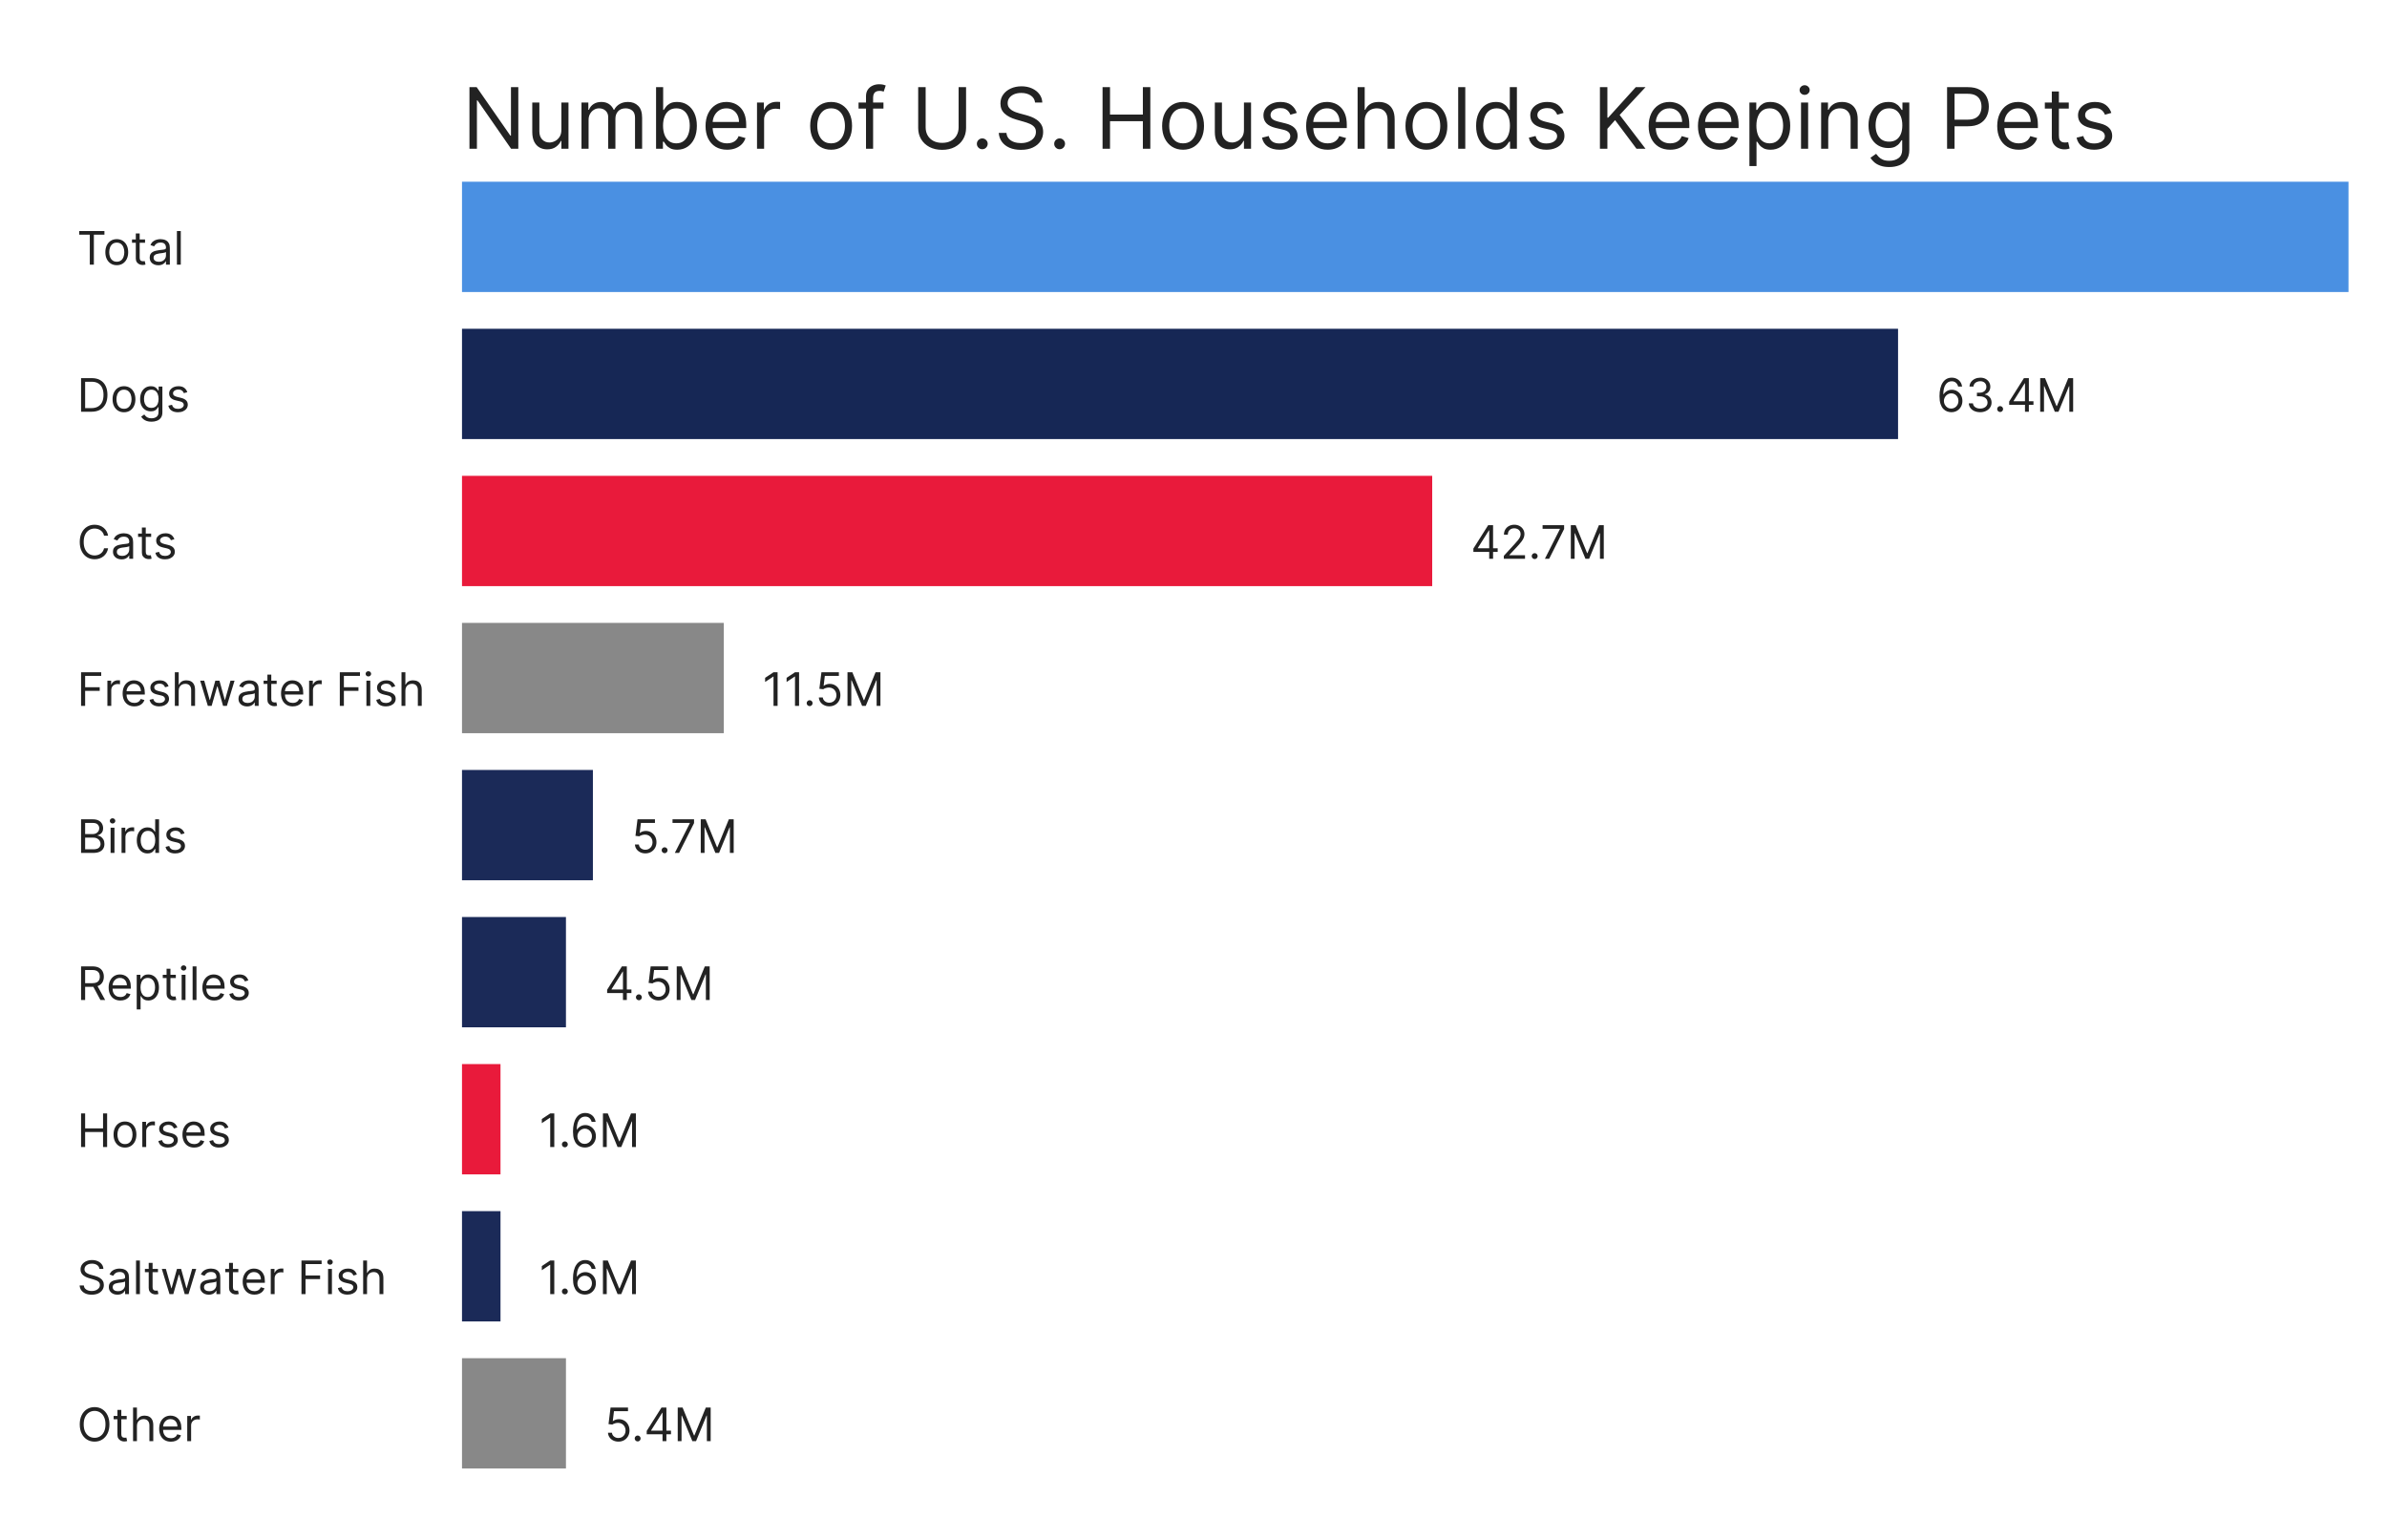 <svg width="620" height="400" viewBox="0 0 620 400" fill="none" xmlns="http://www.w3.org/2000/svg">
<g clip-path="url(#clip0_3_33)">
<path d="M134.625 22.64V38.64H132.75L124.031 26.078H123.875V38.64H121.938V22.64H123.812L132.563 35.234H132.719V22.64H134.625ZM145.814 33.734V26.64H147.658V38.64H145.814V36.609H145.689C145.408 37.218 144.971 37.736 144.377 38.163C143.783 38.585 143.033 38.796 142.127 38.796C141.377 38.796 140.71 38.632 140.127 38.304C139.544 37.971 139.085 37.471 138.752 36.804C138.419 36.132 138.252 35.286 138.252 34.265V26.64H140.096V34.14C140.096 35.015 140.34 35.713 140.83 36.234C141.325 36.755 141.955 37.015 142.721 37.015C143.179 37.015 143.645 36.898 144.119 36.663C144.598 36.429 144.999 36.07 145.322 35.585C145.65 35.101 145.814 34.484 145.814 33.734ZM151.035 38.64V26.64H152.816V28.515H152.973C153.223 27.874 153.626 27.377 154.184 27.023C154.741 26.663 155.41 26.484 156.191 26.484C156.983 26.484 157.642 26.663 158.168 27.023C158.699 27.377 159.113 27.874 159.41 28.515H159.535C159.842 27.895 160.303 27.403 160.918 27.038C161.533 26.669 162.27 26.484 163.129 26.484C164.202 26.484 165.079 26.82 165.762 27.492C166.444 28.158 166.785 29.197 166.785 30.609V38.64H164.941V30.609C164.941 29.723 164.699 29.09 164.215 28.71C163.73 28.33 163.16 28.14 162.504 28.14C161.66 28.14 161.007 28.395 160.543 28.906C160.079 29.411 159.848 30.052 159.848 30.828V38.64H157.973V30.421C157.973 29.739 157.751 29.189 157.309 28.773C156.866 28.351 156.296 28.14 155.598 28.14C155.118 28.14 154.671 28.268 154.254 28.523C153.842 28.778 153.509 29.132 153.254 29.585C153.004 30.033 152.879 30.552 152.879 31.14V38.64H151.035ZM170.406 38.64V22.64H172.25V28.546H172.406C172.542 28.338 172.729 28.072 172.969 27.749C173.214 27.421 173.563 27.13 174.016 26.874C174.474 26.614 175.094 26.484 175.875 26.484C176.885 26.484 177.776 26.736 178.547 27.242C179.318 27.747 179.919 28.463 180.352 29.39C180.784 30.317 181 31.411 181 32.671C181 33.942 180.784 35.044 180.352 35.976C179.919 36.903 179.32 37.622 178.555 38.132C177.789 38.637 176.906 38.89 175.906 38.89C175.135 38.89 174.518 38.762 174.055 38.507C173.591 38.247 173.234 37.953 172.984 37.624C172.734 37.291 172.542 37.015 172.406 36.796H172.188V38.64H170.406ZM172.219 32.64C172.219 33.546 172.352 34.346 172.617 35.038C172.883 35.726 173.271 36.265 173.781 36.656C174.292 37.041 174.917 37.234 175.656 37.234C176.427 37.234 177.07 37.031 177.586 36.624C178.107 36.213 178.497 35.661 178.758 34.968C179.023 34.27 179.156 33.494 179.156 32.64C179.156 31.796 179.026 31.036 178.766 30.359C178.51 29.677 178.122 29.137 177.602 28.742C177.086 28.34 176.438 28.14 175.656 28.14C174.906 28.14 174.276 28.33 173.766 28.71C173.255 29.085 172.87 29.611 172.609 30.288C172.349 30.96 172.219 31.744 172.219 32.64ZM188.852 38.89C187.695 38.89 186.698 38.635 185.859 38.124C185.026 37.609 184.383 36.89 183.93 35.968C183.482 35.041 183.258 33.963 183.258 32.734C183.258 31.505 183.482 30.421 183.93 29.484C184.383 28.541 185.013 27.807 185.82 27.281C186.633 26.749 187.581 26.484 188.664 26.484C189.289 26.484 189.906 26.588 190.516 26.796C191.125 27.005 191.68 27.343 192.18 27.812C192.68 28.275 193.078 28.89 193.375 29.656C193.672 30.421 193.82 31.364 193.82 32.484V33.265H184.57V31.671H191.945C191.945 30.994 191.81 30.39 191.539 29.859C191.273 29.328 190.893 28.908 190.398 28.601C189.909 28.294 189.331 28.14 188.664 28.14C187.93 28.14 187.294 28.322 186.758 28.687C186.227 29.046 185.818 29.515 185.531 30.093C185.245 30.671 185.102 31.291 185.102 31.953V33.015C185.102 33.921 185.258 34.69 185.57 35.32C185.888 35.945 186.328 36.421 186.891 36.749C187.453 37.072 188.107 37.234 188.852 37.234C189.336 37.234 189.773 37.166 190.164 37.031C190.56 36.89 190.901 36.682 191.188 36.406C191.474 36.124 191.695 35.775 191.852 35.359L193.633 35.859C193.445 36.463 193.13 36.994 192.688 37.453C192.245 37.906 191.698 38.26 191.047 38.515C190.396 38.765 189.664 38.89 188.852 38.89ZM196.625 38.64V26.64H198.406V28.453H198.531C198.75 27.859 199.146 27.377 199.719 27.007C200.292 26.637 200.938 26.453 201.656 26.453C201.792 26.453 201.961 26.455 202.164 26.46C202.367 26.465 202.521 26.473 202.625 26.484V28.359C202.563 28.343 202.419 28.32 202.195 28.288C201.977 28.252 201.745 28.234 201.5 28.234C200.917 28.234 200.396 28.356 199.938 28.601C199.484 28.84 199.125 29.174 198.859 29.601C198.599 30.023 198.469 30.505 198.469 31.046V38.64H196.625ZM215.873 38.89C214.79 38.89 213.839 38.632 213.021 38.117C212.209 37.601 211.574 36.88 211.115 35.953C210.662 35.025 210.436 33.942 210.436 32.703C210.436 31.453 210.662 30.361 211.115 29.429C211.574 28.497 212.209 27.773 213.021 27.257C213.839 26.742 214.79 26.484 215.873 26.484C216.956 26.484 217.904 26.742 218.717 27.257C219.535 27.773 220.17 28.497 220.623 29.429C221.081 30.361 221.311 31.453 221.311 32.703C221.311 33.942 221.081 35.025 220.623 35.953C220.17 36.88 219.535 37.601 218.717 38.117C217.904 38.632 216.956 38.89 215.873 38.89ZM215.873 37.234C216.696 37.234 217.373 37.023 217.904 36.601C218.436 36.179 218.829 35.624 219.084 34.937C219.339 34.249 219.467 33.505 219.467 32.703C219.467 31.9 219.339 31.153 219.084 30.46C218.829 29.768 218.436 29.208 217.904 28.781C217.373 28.354 216.696 28.14 215.873 28.14C215.05 28.14 214.373 28.354 213.842 28.781C213.311 29.208 212.917 29.768 212.662 30.46C212.407 31.153 212.279 31.9 212.279 32.703C212.279 33.505 212.407 34.249 212.662 34.937C212.917 35.624 213.311 36.179 213.842 36.601C214.373 37.023 215.05 37.234 215.873 37.234ZM229.469 26.64V28.203H223V26.64H229.469ZM224.938 38.64V24.984C224.938 24.296 225.099 23.723 225.422 23.265C225.745 22.807 226.164 22.463 226.68 22.234C227.195 22.005 227.74 21.89 228.313 21.89C228.766 21.89 229.135 21.927 229.422 21.999C229.708 22.072 229.922 22.14 230.062 22.203L229.531 23.796C229.438 23.765 229.307 23.726 229.141 23.679C228.979 23.632 228.766 23.609 228.5 23.609C227.891 23.609 227.451 23.762 227.18 24.07C226.914 24.377 226.781 24.828 226.781 25.421V38.64H224.938ZM248.99 22.64H250.928V33.234C250.928 34.328 250.67 35.304 250.154 36.163C249.644 37.018 248.923 37.692 247.99 38.187C247.058 38.676 245.964 38.921 244.709 38.921C243.454 38.921 242.36 38.676 241.428 38.187C240.495 37.692 239.771 37.018 239.256 36.163C238.745 35.304 238.49 34.328 238.49 33.234V22.64H240.428V33.078C240.428 33.859 240.6 34.554 240.943 35.163C241.287 35.768 241.777 36.244 242.412 36.593C243.053 36.937 243.818 37.109 244.709 37.109C245.6 37.109 246.365 36.937 247.006 36.593C247.646 36.244 248.136 35.768 248.475 35.163C248.818 34.554 248.99 33.859 248.99 33.078V22.64ZM255.139 38.765C254.753 38.765 254.423 38.627 254.146 38.351C253.87 38.075 253.732 37.744 253.732 37.359C253.732 36.973 253.87 36.643 254.146 36.367C254.423 36.09 254.753 35.953 255.139 35.953C255.524 35.953 255.855 36.09 256.131 36.367C256.407 36.643 256.545 36.973 256.545 37.359C256.545 37.614 256.48 37.848 256.35 38.062C256.225 38.275 256.055 38.447 255.842 38.578C255.633 38.703 255.399 38.765 255.139 38.765ZM268.854 26.64C268.76 25.848 268.38 25.234 267.713 24.796C267.046 24.359 266.229 24.14 265.26 24.14C264.551 24.14 263.932 24.255 263.4 24.484C262.874 24.713 262.463 25.028 262.166 25.429C261.874 25.83 261.729 26.286 261.729 26.796C261.729 27.223 261.83 27.59 262.033 27.898C262.242 28.2 262.507 28.453 262.83 28.656C263.153 28.854 263.492 29.018 263.846 29.148C264.2 29.273 264.525 29.374 264.822 29.453L266.447 29.89C266.864 29.999 267.327 30.15 267.838 30.343C268.354 30.536 268.846 30.799 269.314 31.132C269.788 31.46 270.179 31.882 270.486 32.398C270.794 32.913 270.947 33.546 270.947 34.296C270.947 35.161 270.721 35.942 270.268 36.64C269.82 37.338 269.163 37.893 268.299 38.304C267.439 38.715 266.395 38.921 265.166 38.921C264.02 38.921 263.028 38.736 262.189 38.367C261.356 37.997 260.7 37.481 260.221 36.82C259.747 36.158 259.479 35.39 259.416 34.515H261.416C261.468 35.119 261.671 35.619 262.025 36.015C262.385 36.406 262.838 36.697 263.385 36.89C263.937 37.078 264.531 37.171 265.166 37.171C265.906 37.171 266.57 37.051 267.158 36.812C267.747 36.567 268.213 36.229 268.557 35.796C268.9 35.359 269.072 34.848 269.072 34.265C269.072 33.734 268.924 33.301 268.627 32.968C268.33 32.635 267.939 32.364 267.455 32.156C266.971 31.947 266.447 31.765 265.885 31.609L263.916 31.046C262.666 30.687 261.676 30.174 260.947 29.507C260.218 28.84 259.854 27.968 259.854 26.89C259.854 25.994 260.096 25.213 260.58 24.546C261.07 23.874 261.726 23.354 262.549 22.984C263.377 22.609 264.301 22.421 265.322 22.421C266.354 22.421 267.27 22.606 268.072 22.976C268.874 23.34 269.51 23.84 269.979 24.476C270.452 25.111 270.702 25.833 270.729 26.64H268.854ZM275.227 38.765C274.841 38.765 274.51 38.627 274.234 38.351C273.958 38.075 273.82 37.744 273.82 37.359C273.82 36.973 273.958 36.643 274.234 36.367C274.51 36.09 274.841 35.953 275.227 35.953C275.612 35.953 275.943 36.09 276.219 36.367C276.495 36.643 276.633 36.973 276.633 37.359C276.633 37.614 276.568 37.848 276.437 38.062C276.313 38.275 276.143 38.447 275.93 38.578C275.721 38.703 275.487 38.765 275.227 38.765ZM286.379 38.64V22.64H288.316V29.765H296.848V22.64H298.785V38.64H296.848V31.484H288.316V38.64H286.379ZM307.289 38.89C306.206 38.89 305.255 38.632 304.438 38.117C303.625 37.601 302.99 36.88 302.531 35.953C302.078 35.025 301.852 33.942 301.852 32.703C301.852 31.453 302.078 30.361 302.531 29.429C302.99 28.497 303.625 27.773 304.438 27.257C305.255 26.742 306.206 26.484 307.289 26.484C308.372 26.484 309.32 26.742 310.133 27.257C310.951 27.773 311.586 28.497 312.039 29.429C312.497 30.361 312.727 31.453 312.727 32.703C312.727 33.942 312.497 35.025 312.039 35.953C311.586 36.88 310.951 37.601 310.133 38.117C309.32 38.632 308.372 38.89 307.289 38.89ZM307.289 37.234C308.112 37.234 308.789 37.023 309.32 36.601C309.852 36.179 310.245 35.624 310.5 34.937C310.755 34.249 310.883 33.505 310.883 32.703C310.883 31.9 310.755 31.153 310.5 30.46C310.245 29.768 309.852 29.208 309.32 28.781C308.789 28.354 308.112 28.14 307.289 28.14C306.466 28.14 305.789 28.354 305.258 28.781C304.727 29.208 304.333 29.768 304.078 30.46C303.823 31.153 303.695 31.9 303.695 32.703C303.695 33.505 303.823 34.249 304.078 34.937C304.333 35.624 304.727 36.179 305.258 36.601C305.789 37.023 306.466 37.234 307.289 37.234ZM323.104 33.734V26.64H324.947V38.64H323.104V36.609H322.979C322.697 37.218 322.26 37.736 321.666 38.163C321.072 38.585 320.322 38.796 319.416 38.796C318.666 38.796 317.999 38.632 317.416 38.304C316.833 37.971 316.374 37.471 316.041 36.804C315.708 36.132 315.541 35.286 315.541 34.265V26.64H317.385V34.14C317.385 35.015 317.63 35.713 318.119 36.234C318.614 36.755 319.244 37.015 320.01 37.015C320.468 37.015 320.934 36.898 321.408 36.663C321.887 36.429 322.288 36.07 322.611 35.585C322.939 35.101 323.104 34.484 323.104 33.734ZM336.824 29.328L335.168 29.796C335.064 29.52 334.91 29.252 334.707 28.992C334.509 28.726 334.238 28.507 333.895 28.335C333.551 28.163 333.111 28.078 332.574 28.078C331.84 28.078 331.228 28.247 330.738 28.585C330.254 28.919 330.012 29.343 330.012 29.859C330.012 30.317 330.178 30.679 330.512 30.945C330.845 31.21 331.366 31.432 332.074 31.609L333.855 32.046C334.928 32.307 335.728 32.705 336.254 33.242C336.78 33.773 337.043 34.458 337.043 35.296C337.043 35.984 336.845 36.598 336.449 37.14C336.059 37.682 335.512 38.109 334.809 38.421C334.105 38.734 333.288 38.89 332.355 38.89C331.132 38.89 330.118 38.624 329.316 38.093C328.514 37.562 328.007 36.786 327.793 35.765L329.543 35.328C329.71 35.973 330.025 36.458 330.488 36.781C330.957 37.104 331.569 37.265 332.324 37.265C333.184 37.265 333.866 37.083 334.371 36.718C334.882 36.348 335.137 35.906 335.137 35.39C335.137 34.973 334.991 34.624 334.699 34.343C334.408 34.057 333.96 33.843 333.355 33.703L331.355 33.234C330.257 32.973 329.449 32.57 328.934 32.023C328.423 31.471 328.168 30.781 328.168 29.953C328.168 29.275 328.358 28.677 328.738 28.156C329.124 27.635 329.647 27.226 330.309 26.929C330.975 26.632 331.73 26.484 332.574 26.484C333.762 26.484 334.694 26.744 335.371 27.265C336.053 27.786 336.538 28.473 336.824 29.328ZM344.85 38.89C343.693 38.89 342.696 38.635 341.857 38.124C341.024 37.609 340.381 36.89 339.928 35.968C339.48 35.041 339.256 33.963 339.256 32.734C339.256 31.505 339.48 30.421 339.928 29.484C340.381 28.541 341.011 27.807 341.818 27.281C342.631 26.749 343.579 26.484 344.662 26.484C345.287 26.484 345.904 26.588 346.514 26.796C347.123 27.005 347.678 27.343 348.178 27.812C348.678 28.275 349.076 28.89 349.373 29.656C349.67 30.421 349.818 31.364 349.818 32.484V33.265H340.568V31.671H347.943C347.943 30.994 347.808 30.39 347.537 29.859C347.271 29.328 346.891 28.908 346.396 28.601C345.907 28.294 345.329 28.14 344.662 28.14C343.928 28.14 343.292 28.322 342.756 28.687C342.225 29.046 341.816 29.515 341.529 30.093C341.243 30.671 341.1 31.291 341.1 31.953V33.015C341.1 33.921 341.256 34.69 341.568 35.32C341.886 35.945 342.326 36.421 342.889 36.749C343.451 37.072 344.105 37.234 344.85 37.234C345.334 37.234 345.771 37.166 346.162 37.031C346.558 36.89 346.899 36.682 347.186 36.406C347.472 36.124 347.693 35.775 347.85 35.359L349.631 35.859C349.443 36.463 349.128 36.994 348.686 37.453C348.243 37.906 347.696 38.26 347.045 38.515C346.394 38.765 345.662 38.89 344.85 38.89ZM354.467 31.421V38.64H352.623V22.64H354.467V28.515H354.623C354.904 27.895 355.326 27.403 355.889 27.038C356.456 26.669 357.212 26.484 358.154 26.484C358.972 26.484 359.688 26.648 360.303 26.976C360.917 27.299 361.394 27.796 361.732 28.468C362.076 29.135 362.248 29.984 362.248 31.015V38.64H360.404V31.14C360.404 30.187 360.157 29.45 359.662 28.929C359.173 28.403 358.493 28.14 357.623 28.14C357.019 28.14 356.477 28.268 355.998 28.523C355.524 28.778 355.149 29.15 354.873 29.64C354.602 30.13 354.467 30.723 354.467 31.421ZM370.496 38.89C369.413 38.89 368.462 38.632 367.645 38.117C366.832 37.601 366.197 36.88 365.738 35.953C365.285 35.025 365.059 33.942 365.059 32.703C365.059 31.453 365.285 30.361 365.738 29.429C366.197 28.497 366.832 27.773 367.645 27.257C368.462 26.742 369.413 26.484 370.496 26.484C371.579 26.484 372.527 26.742 373.34 27.257C374.158 27.773 374.793 28.497 375.246 29.429C375.704 30.361 375.934 31.453 375.934 32.703C375.934 33.942 375.704 35.025 375.246 35.953C374.793 36.88 374.158 37.601 373.34 38.117C372.527 38.632 371.579 38.89 370.496 38.89ZM370.496 37.234C371.319 37.234 371.996 37.023 372.527 36.601C373.059 36.179 373.452 35.624 373.707 34.937C373.962 34.249 374.09 33.505 374.09 32.703C374.09 31.9 373.962 31.153 373.707 30.46C373.452 29.768 373.059 29.208 372.527 28.781C371.996 28.354 371.319 28.14 370.496 28.14C369.673 28.14 368.996 28.354 368.465 28.781C367.934 29.208 367.54 29.768 367.285 30.46C367.03 31.153 366.902 31.9 366.902 32.703C366.902 33.505 367.03 34.249 367.285 34.937C367.54 35.624 367.934 36.179 368.465 36.601C368.996 37.023 369.673 37.234 370.496 37.234ZM380.592 22.64V38.64H378.748V22.64H380.592ZM388.5 38.89C387.5 38.89 386.617 38.637 385.852 38.132C385.086 37.622 384.487 36.903 384.055 35.976C383.622 35.044 383.406 33.942 383.406 32.671C383.406 31.411 383.622 30.317 384.055 29.39C384.487 28.463 385.089 27.747 385.859 27.242C386.63 26.736 387.521 26.484 388.531 26.484C389.313 26.484 389.93 26.614 390.383 26.874C390.841 27.13 391.19 27.421 391.43 27.749C391.674 28.072 391.865 28.338 392 28.546H392.156V22.64H394V38.64H392.219V36.796H392C391.865 37.015 391.672 37.291 391.422 37.624C391.172 37.953 390.815 38.247 390.352 38.507C389.888 38.762 389.271 38.89 388.5 38.89ZM388.75 37.234C389.49 37.234 390.115 37.041 390.625 36.656C391.135 36.265 391.523 35.726 391.789 35.038C392.055 34.346 392.188 33.546 392.188 32.64C392.188 31.744 392.057 30.96 391.797 30.288C391.536 29.611 391.151 29.085 390.641 28.71C390.13 28.33 389.5 28.14 388.75 28.14C387.969 28.14 387.318 28.34 386.797 28.742C386.281 29.137 385.893 29.677 385.633 30.359C385.378 31.036 385.25 31.796 385.25 32.64C385.25 33.494 385.38 34.27 385.641 34.968C385.906 35.661 386.297 36.213 386.813 36.624C387.333 37.031 387.979 37.234 388.75 37.234ZM406.133 29.328L404.477 29.796C404.372 29.52 404.219 29.252 404.016 28.992C403.818 28.726 403.547 28.507 403.203 28.335C402.859 28.163 402.419 28.078 401.883 28.078C401.148 28.078 400.536 28.247 400.047 28.585C399.563 28.919 399.32 29.343 399.32 29.859C399.32 30.317 399.487 30.679 399.82 30.945C400.154 31.21 400.674 31.432 401.383 31.609L403.164 32.046C404.237 32.307 405.036 32.705 405.563 33.242C406.089 33.773 406.352 34.458 406.352 35.296C406.352 35.984 406.154 36.598 405.758 37.14C405.367 37.682 404.82 38.109 404.117 38.421C403.414 38.734 402.596 38.89 401.664 38.89C400.44 38.89 399.427 38.624 398.625 38.093C397.823 37.562 397.315 36.786 397.102 35.765L398.852 35.328C399.018 35.973 399.333 36.458 399.797 36.781C400.266 37.104 400.878 37.265 401.633 37.265C402.492 37.265 403.174 37.083 403.68 36.718C404.19 36.348 404.445 35.906 404.445 35.39C404.445 34.973 404.299 34.624 404.008 34.343C403.716 34.057 403.268 33.843 402.664 33.703L400.664 33.234C399.565 32.973 398.758 32.57 398.242 32.023C397.732 31.471 397.477 30.781 397.477 29.953C397.477 29.275 397.667 28.677 398.047 28.156C398.432 27.635 398.956 27.226 399.617 26.929C400.284 26.632 401.039 26.484 401.883 26.484C403.07 26.484 404.003 26.744 404.68 27.265C405.362 27.786 405.846 28.473 406.133 29.328ZM415.564 38.64V22.64H417.502V30.578H417.689L424.877 22.64H427.408L420.689 29.859L427.408 38.64H425.064L419.502 31.203L417.502 33.453V38.64H415.564ZM433.816 38.89C432.66 38.89 431.663 38.635 430.824 38.124C429.991 37.609 429.348 36.89 428.895 35.968C428.447 35.041 428.223 33.963 428.223 32.734C428.223 31.505 428.447 30.421 428.895 29.484C429.348 28.541 429.978 27.807 430.785 27.281C431.598 26.749 432.546 26.484 433.629 26.484C434.254 26.484 434.871 26.588 435.48 26.796C436.09 27.005 436.645 27.343 437.145 27.812C437.645 28.275 438.043 28.89 438.34 29.656C438.637 30.421 438.785 31.364 438.785 32.484V33.265H429.535V31.671H436.91C436.91 30.994 436.775 30.39 436.504 29.859C436.238 29.328 435.858 28.908 435.363 28.601C434.874 28.294 434.296 28.14 433.629 28.14C432.895 28.14 432.259 28.322 431.723 28.687C431.191 29.046 430.783 29.515 430.496 30.093C430.21 30.671 430.066 31.291 430.066 31.953V33.015C430.066 33.921 430.223 34.69 430.535 35.32C430.853 35.945 431.293 36.421 431.855 36.749C432.418 37.072 433.072 37.234 433.816 37.234C434.301 37.234 434.738 37.166 435.129 37.031C435.525 36.89 435.866 36.682 436.152 36.406C436.439 36.124 436.66 35.775 436.816 35.359L438.598 35.859C438.41 36.463 438.095 36.994 437.652 37.453C437.21 37.906 436.663 38.26 436.012 38.515C435.361 38.765 434.629 38.89 433.816 38.89ZM446.621 38.89C445.465 38.89 444.467 38.635 443.629 38.124C442.796 37.609 442.152 36.89 441.699 35.968C441.251 35.041 441.027 33.963 441.027 32.734C441.027 31.505 441.251 30.421 441.699 29.484C442.152 28.541 442.783 27.807 443.59 27.281C444.402 26.749 445.35 26.484 446.434 26.484C447.059 26.484 447.676 26.588 448.285 26.796C448.895 27.005 449.449 27.343 449.949 27.812C450.449 28.275 450.848 28.89 451.145 29.656C451.441 30.421 451.59 31.364 451.59 32.484V33.265H442.34V31.671H449.715C449.715 30.994 449.579 30.39 449.309 29.859C449.043 29.328 448.663 28.908 448.168 28.601C447.678 28.294 447.1 28.14 446.434 28.14C445.699 28.14 445.064 28.322 444.527 28.687C443.996 29.046 443.587 29.515 443.301 30.093C443.014 30.671 442.871 31.291 442.871 31.953V33.015C442.871 33.921 443.027 34.69 443.34 35.32C443.658 35.945 444.098 36.421 444.66 36.749C445.223 37.072 445.876 37.234 446.621 37.234C447.105 37.234 447.543 37.166 447.934 37.031C448.329 36.89 448.671 36.682 448.957 36.406C449.243 36.124 449.465 35.775 449.621 35.359L451.402 35.859C451.215 36.463 450.9 36.994 450.457 37.453C450.014 37.906 449.467 38.26 448.816 38.515C448.165 38.765 447.434 38.89 446.621 38.89ZM454.395 43.14V26.64H456.176V28.546H456.395C456.53 28.338 456.717 28.072 456.957 27.749C457.202 27.421 457.551 27.13 458.004 26.874C458.462 26.614 459.082 26.484 459.863 26.484C460.874 26.484 461.764 26.736 462.535 27.242C463.306 27.747 463.908 28.463 464.34 29.39C464.772 30.317 464.988 31.411 464.988 32.671C464.988 33.942 464.772 35.044 464.34 35.976C463.908 36.903 463.309 37.622 462.543 38.132C461.777 38.637 460.895 38.89 459.895 38.89C459.124 38.89 458.507 38.762 458.043 38.507C457.579 38.247 457.223 37.953 456.973 37.624C456.723 37.291 456.53 37.015 456.395 36.796H456.238V43.14H454.395ZM456.207 32.64C456.207 33.546 456.34 34.346 456.605 35.038C456.871 35.726 457.259 36.265 457.77 36.656C458.28 37.041 458.905 37.234 459.645 37.234C460.415 37.234 461.059 37.031 461.574 36.624C462.095 36.213 462.486 35.661 462.746 34.968C463.012 34.27 463.145 33.494 463.145 32.64C463.145 31.796 463.014 31.036 462.754 30.359C462.499 29.677 462.111 29.137 461.59 28.742C461.074 28.34 460.426 28.14 459.645 28.14C458.895 28.14 458.264 28.33 457.754 28.71C457.243 29.085 456.858 29.611 456.598 30.288C456.337 30.96 456.207 31.744 456.207 32.64ZM467.801 38.64V26.64H469.645V38.64H467.801ZM468.738 24.64C468.379 24.64 468.069 24.518 467.809 24.273C467.553 24.028 467.426 23.734 467.426 23.39C467.426 23.046 467.553 22.752 467.809 22.507C468.069 22.262 468.379 22.14 468.738 22.14C469.098 22.14 469.405 22.262 469.66 22.507C469.921 22.752 470.051 23.046 470.051 23.39C470.051 23.734 469.921 24.028 469.66 24.273C469.405 24.518 469.098 24.64 468.738 24.64ZM474.865 31.421V38.64H473.021V26.64H474.803V28.515H474.959C475.24 27.906 475.667 27.416 476.24 27.046C476.813 26.671 477.553 26.484 478.459 26.484C479.271 26.484 479.982 26.65 480.592 26.984C481.201 27.312 481.675 27.812 482.014 28.484C482.352 29.15 482.521 29.994 482.521 31.015V38.64H480.678V31.14C480.678 30.197 480.433 29.463 479.943 28.937C479.454 28.406 478.782 28.14 477.928 28.14C477.339 28.14 476.813 28.268 476.35 28.523C475.891 28.778 475.529 29.15 475.264 29.64C474.998 30.13 474.865 30.723 474.865 31.421ZM490.734 43.39C489.844 43.39 489.078 43.275 488.438 43.046C487.797 42.822 487.263 42.525 486.836 42.156C486.414 41.791 486.078 41.4 485.828 40.984L487.297 39.953C487.464 40.171 487.674 40.421 487.93 40.703C488.185 40.989 488.534 41.236 488.977 41.445C489.424 41.658 490.01 41.765 490.734 41.765C491.703 41.765 492.503 41.531 493.133 41.062C493.763 40.593 494.078 39.859 494.078 38.859V36.421H493.922C493.786 36.64 493.594 36.911 493.344 37.234C493.099 37.551 492.745 37.835 492.281 38.085C491.823 38.33 491.203 38.453 490.422 38.453C489.453 38.453 488.583 38.223 487.812 37.765C487.047 37.307 486.44 36.64 485.992 35.765C485.549 34.89 485.328 33.828 485.328 32.578C485.328 31.348 485.544 30.278 485.977 29.367C486.409 28.45 487.01 27.742 487.781 27.242C488.552 26.736 489.443 26.484 490.453 26.484C491.234 26.484 491.854 26.614 492.313 26.874C492.776 27.13 493.13 27.421 493.375 27.749C493.625 28.072 493.818 28.338 493.953 28.546H494.141V26.64H495.922V38.984C495.922 40.015 495.688 40.854 495.219 41.499C494.755 42.15 494.13 42.627 493.344 42.929C492.563 43.236 491.693 43.39 490.734 43.39ZM490.672 36.796C491.411 36.796 492.036 36.627 492.547 36.288C493.057 35.95 493.445 35.463 493.711 34.828C493.977 34.192 494.109 33.432 494.109 32.546C494.109 31.682 493.979 30.919 493.719 30.257C493.458 29.596 493.073 29.078 492.563 28.703C492.052 28.328 491.422 28.14 490.672 28.14C489.891 28.14 489.24 28.338 488.719 28.734C488.203 29.13 487.815 29.661 487.555 30.328C487.299 30.994 487.172 31.734 487.172 32.546C487.172 33.38 487.302 34.117 487.563 34.757C487.828 35.393 488.219 35.893 488.734 36.257C489.255 36.617 489.901 36.796 490.672 36.796ZM505.734 38.64V22.64H511.141C512.396 22.64 513.422 22.867 514.219 23.32C515.021 23.768 515.615 24.374 516 25.14C516.385 25.906 516.578 26.76 516.578 27.703C516.578 28.645 516.385 29.502 516 30.273C515.62 31.044 515.031 31.658 514.234 32.117C513.438 32.57 512.417 32.796 511.172 32.796H507.297V31.078H511.109C511.969 31.078 512.659 30.929 513.18 30.632C513.701 30.335 514.078 29.934 514.313 29.429C514.552 28.919 514.672 28.343 514.672 27.703C514.672 27.062 514.552 26.489 514.313 25.984C514.078 25.479 513.698 25.083 513.172 24.796C512.646 24.505 511.948 24.359 511.078 24.359H507.672V38.64H505.734ZM524.352 38.89C523.195 38.89 522.198 38.635 521.359 38.124C520.526 37.609 519.883 36.89 519.43 35.968C518.982 35.041 518.758 33.963 518.758 32.734C518.758 31.505 518.982 30.421 519.43 29.484C519.883 28.541 520.513 27.807 521.32 27.281C522.133 26.749 523.081 26.484 524.164 26.484C524.789 26.484 525.406 26.588 526.016 26.796C526.625 27.005 527.18 27.343 527.68 27.812C528.18 28.275 528.578 28.89 528.875 29.656C529.172 30.421 529.32 31.364 529.32 32.484V33.265H520.07V31.671H527.445C527.445 30.994 527.31 30.39 527.039 29.859C526.773 29.328 526.393 28.908 525.898 28.601C525.409 28.294 524.831 28.14 524.164 28.14C523.43 28.14 522.794 28.322 522.258 28.687C521.727 29.046 521.318 29.515 521.031 30.093C520.745 30.671 520.602 31.291 520.602 31.953V33.015C520.602 33.921 520.758 34.69 521.07 35.32C521.388 35.945 521.828 36.421 522.391 36.749C522.953 37.072 523.607 37.234 524.352 37.234C524.836 37.234 525.273 37.166 525.664 37.031C526.06 36.89 526.401 36.682 526.688 36.406C526.974 36.124 527.195 35.775 527.352 35.359L529.133 35.859C528.945 36.463 528.63 36.994 528.188 37.453C527.745 37.906 527.198 38.26 526.547 38.515C525.896 38.765 525.164 38.89 524.352 38.89ZM537.344 26.64V28.203H531.125V26.64H537.344ZM532.938 23.765H534.781V35.203C534.781 35.723 534.857 36.114 535.008 36.374C535.164 36.63 535.362 36.801 535.602 36.89C535.846 36.973 536.104 37.015 536.375 37.015C536.578 37.015 536.745 37.005 536.875 36.984C537.005 36.958 537.109 36.937 537.188 36.921L537.563 38.578C537.438 38.624 537.263 38.671 537.039 38.718C536.815 38.77 536.531 38.796 536.188 38.796C535.667 38.796 535.156 38.684 534.656 38.46C534.161 38.236 533.75 37.895 533.422 37.437C533.099 36.979 532.938 36.4 532.938 35.703V23.765ZM548.402 29.328L546.746 29.796C546.642 29.52 546.488 29.252 546.285 28.992C546.087 28.726 545.816 28.507 545.473 28.335C545.129 28.163 544.689 28.078 544.152 28.078C543.418 28.078 542.806 28.247 542.316 28.585C541.832 28.919 541.59 29.343 541.59 29.859C541.59 30.317 541.757 30.679 542.09 30.945C542.423 31.21 542.944 31.432 543.652 31.609L545.434 32.046C546.507 32.307 547.306 32.705 547.832 33.242C548.358 33.773 548.621 34.458 548.621 35.296C548.621 35.984 548.423 36.598 548.027 37.14C547.637 37.682 547.09 38.109 546.387 38.421C545.684 38.734 544.866 38.89 543.934 38.89C542.71 38.89 541.697 38.624 540.895 38.093C540.092 37.562 539.585 36.786 539.371 35.765L541.121 35.328C541.288 35.973 541.603 36.458 542.066 36.781C542.535 37.104 543.147 37.265 543.902 37.265C544.762 37.265 545.444 37.083 545.949 36.718C546.46 36.348 546.715 35.906 546.715 35.39C546.715 34.973 546.569 34.624 546.277 34.343C545.986 34.057 545.538 33.843 544.934 33.703L542.934 33.234C541.835 32.973 541.027 32.57 540.512 32.023C540.001 31.471 539.746 30.781 539.746 29.953C539.746 29.275 539.936 28.677 540.316 28.156C540.702 27.635 541.225 27.226 541.887 26.929C542.553 26.632 543.309 26.484 544.152 26.484C545.34 26.484 546.272 26.744 546.949 27.265C547.632 27.786 548.116 28.473 548.402 29.328Z" fill="#222222"/>
<path d="M620 47.2H120V75.85H620V47.2Z" fill="#4A90E2"/>
<path d="M20.579 60.96V60.023H27.125V60.96H24.381V68.75H23.324V60.96H20.579ZM30.329 68.886C29.739 68.886 29.22 68.746 28.774 68.465C28.331 68.183 27.984 67.79 27.734 67.284C27.487 66.778 27.364 66.188 27.364 65.511C27.364 64.829 27.487 64.234 27.734 63.726C27.984 63.217 28.331 62.822 28.774 62.541C29.22 62.26 29.739 62.119 30.329 62.119C30.921 62.119 31.438 62.26 31.881 62.541C32.327 62.822 32.673 63.217 32.92 63.726C33.17 64.234 33.295 64.829 33.295 65.511C33.295 66.188 33.17 66.778 32.92 67.284C32.673 67.79 32.327 68.183 31.881 68.465C31.438 68.746 30.921 68.886 30.329 68.886ZM30.329 67.983C30.778 67.983 31.148 67.868 31.438 67.638C31.727 67.408 31.942 67.105 32.081 66.73C32.22 66.355 32.29 65.949 32.29 65.511C32.29 65.074 32.22 64.666 32.081 64.288C31.942 63.91 31.727 63.605 31.438 63.372C31.148 63.139 30.778 63.023 30.329 63.023C29.881 63.023 29.511 63.139 29.222 63.372C28.932 63.605 28.717 63.91 28.578 64.288C28.439 64.666 28.369 65.074 28.369 65.511C28.369 65.949 28.439 66.355 28.578 66.73C28.717 67.105 28.932 67.408 29.222 67.638C29.511 67.868 29.881 67.983 30.329 67.983ZM37.677 62.205V63.057H34.285V62.205H37.677ZM35.274 60.636H36.279V66.875C36.279 67.159 36.321 67.372 36.403 67.514C36.488 67.653 36.596 67.747 36.727 67.796C36.86 67.841 37.001 67.864 37.149 67.864C37.26 67.864 37.35 67.858 37.422 67.847C37.492 67.832 37.549 67.821 37.592 67.812L37.797 68.716C37.728 68.742 37.633 68.767 37.511 68.793C37.389 68.821 37.234 68.835 37.047 68.835C36.762 68.835 36.484 68.774 36.211 68.652C35.941 68.53 35.717 68.344 35.538 68.094C35.362 67.844 35.274 67.528 35.274 67.148V60.636ZM41.116 68.903C40.701 68.903 40.325 68.825 39.987 68.669C39.649 68.51 39.38 68.281 39.181 67.983C38.983 67.682 38.883 67.318 38.883 66.892C38.883 66.517 38.957 66.213 39.105 65.98C39.252 65.744 39.45 65.56 39.697 65.426C39.944 65.293 40.217 65.193 40.515 65.128C40.816 65.06 41.119 65.006 41.423 64.966C41.821 64.915 42.143 64.876 42.39 64.851C42.64 64.822 42.822 64.776 42.936 64.71C43.052 64.645 43.11 64.531 43.11 64.369V64.335C43.11 63.915 42.995 63.588 42.765 63.355C42.538 63.122 42.193 63.006 41.73 63.006C41.25 63.006 40.873 63.111 40.6 63.321C40.328 63.531 40.136 63.756 40.025 63.994L39.071 63.653C39.241 63.256 39.468 62.946 39.752 62.724C40.039 62.5 40.352 62.344 40.69 62.256C41.031 62.165 41.366 62.119 41.696 62.119C41.906 62.119 42.147 62.145 42.42 62.196C42.696 62.244 42.961 62.345 43.217 62.499C43.475 62.652 43.69 62.883 43.86 63.193C44.031 63.503 44.116 63.918 44.116 64.438V68.75H43.11V67.864H43.059C42.991 68.006 42.877 68.158 42.718 68.32C42.559 68.481 42.348 68.619 42.084 68.733C41.819 68.847 41.497 68.903 41.116 68.903ZM41.27 68C41.667 68 42.002 67.922 42.275 67.766C42.551 67.609 42.758 67.408 42.897 67.16C43.039 66.913 43.11 66.653 43.11 66.381V65.46C43.068 65.511 42.974 65.558 42.829 65.601C42.687 65.641 42.522 65.676 42.335 65.707C42.15 65.736 41.97 65.761 41.794 65.784C41.62 65.804 41.48 65.821 41.372 65.835C41.11 65.869 40.866 65.925 40.639 66.001C40.414 66.075 40.233 66.188 40.093 66.338C39.957 66.486 39.889 66.688 39.889 66.943C39.889 67.293 40.018 67.557 40.277 67.736C40.538 67.912 40.869 68 41.27 68ZM46.957 60.023V68.75H45.952V60.023H46.957Z" fill="#222222"/>
<path d="M493 85.4H120V114.05H493V85.4Z" fill="#162755"/>
<path d="M23.75 106.95H21.057V98.223H23.869C24.716 98.223 25.44 98.397 26.043 98.747C26.645 99.094 27.107 99.592 27.428 100.243C27.749 100.89 27.909 101.666 27.909 102.569C27.909 103.478 27.747 104.261 27.423 104.917C27.099 105.571 26.628 106.074 26.009 106.426C25.389 106.775 24.636 106.95 23.75 106.95ZM22.114 106.013H23.682C24.403 106.013 25.001 105.873 25.476 105.595C25.95 105.316 26.304 104.92 26.537 104.406C26.77 103.892 26.886 103.28 26.886 102.569C26.886 101.865 26.771 101.258 26.541 100.75C26.311 100.238 25.967 99.846 25.51 99.574C25.053 99.298 24.483 99.16 23.801 99.16H22.114V106.013ZM32.205 107.086C31.614 107.086 31.095 106.946 30.649 106.665C30.206 106.383 29.859 105.99 29.609 105.484C29.362 104.978 29.239 104.388 29.239 103.711C29.239 103.03 29.362 102.434 29.609 101.926C29.859 101.417 30.206 101.022 30.649 100.741C31.095 100.46 31.614 100.319 32.205 100.319C32.795 100.319 33.312 100.46 33.756 100.741C34.202 101.022 34.548 101.417 34.795 101.926C35.045 102.434 35.17 103.03 35.17 103.711C35.17 104.388 35.045 104.978 34.795 105.484C34.548 105.99 34.202 106.383 33.756 106.665C33.312 106.946 32.795 107.086 32.205 107.086ZM32.205 106.183C32.653 106.183 33.023 106.068 33.312 105.838C33.602 105.608 33.817 105.305 33.956 104.93C34.095 104.555 34.165 104.149 34.165 103.711C34.165 103.274 34.095 102.866 33.956 102.488C33.817 102.111 33.602 101.805 33.312 101.572C33.023 101.339 32.653 101.223 32.205 101.223C31.756 101.223 31.386 101.339 31.097 101.572C30.807 101.805 30.592 102.111 30.453 102.488C30.314 102.866 30.244 103.274 30.244 103.711C30.244 104.149 30.314 104.555 30.453 104.93C30.592 105.305 30.807 105.608 31.097 105.838C31.386 106.068 31.756 106.183 32.205 106.183ZM39.348 109.541C38.862 109.541 38.444 109.478 38.095 109.353C37.745 109.231 37.454 109.069 37.221 108.868C36.991 108.669 36.808 108.456 36.672 108.228L37.473 107.666C37.564 107.785 37.679 107.922 37.818 108.075C37.957 108.231 38.147 108.366 38.389 108.48C38.633 108.596 38.953 108.655 39.348 108.655C39.876 108.655 40.312 108.527 40.656 108.271C41 108.015 41.172 107.615 41.172 107.069V105.74H41.086C41.012 105.859 40.907 106.007 40.771 106.183C40.637 106.356 40.444 106.511 40.191 106.647C39.941 106.781 39.603 106.848 39.177 106.848C38.649 106.848 38.174 106.723 37.754 106.473C37.336 106.223 37.005 105.859 36.761 105.382C36.52 104.905 36.399 104.325 36.399 103.643C36.399 102.973 36.517 102.389 36.752 101.892C36.988 101.392 37.316 101.005 37.737 100.733C38.157 100.457 38.643 100.319 39.194 100.319C39.62 100.319 39.959 100.39 40.209 100.532C40.461 100.672 40.654 100.831 40.788 101.01C40.924 101.186 41.029 101.331 41.103 101.444H41.206V100.405H42.177V107.138C42.177 107.7 42.049 108.157 41.794 108.51C41.541 108.865 41.2 109.125 40.771 109.29C40.345 109.457 39.87 109.541 39.348 109.541ZM39.314 105.944C39.717 105.944 40.058 105.852 40.336 105.667C40.615 105.483 40.826 105.217 40.971 104.87C41.116 104.524 41.189 104.109 41.189 103.626C41.189 103.155 41.117 102.738 40.975 102.378C40.834 102.017 40.623 101.734 40.345 101.53C40.066 101.325 39.723 101.223 39.314 101.223C38.887 101.223 38.532 101.331 38.248 101.547C37.967 101.763 37.755 102.052 37.613 102.416C37.474 102.78 37.404 103.183 37.404 103.626C37.404 104.081 37.475 104.483 37.617 104.832C37.762 105.179 37.975 105.451 38.257 105.65C38.541 105.846 38.893 105.944 39.314 105.944ZM48.654 101.87L47.751 102.126C47.694 101.976 47.61 101.829 47.5 101.687C47.392 101.542 47.244 101.423 47.056 101.329C46.869 101.236 46.629 101.189 46.336 101.189C45.936 101.189 45.602 101.281 45.335 101.466C45.071 101.647 44.939 101.879 44.939 102.16C44.939 102.41 45.029 102.608 45.211 102.753C45.393 102.897 45.677 103.018 46.064 103.115L47.035 103.353C47.62 103.495 48.056 103.713 48.343 104.005C48.63 104.295 48.774 104.669 48.774 105.126C48.774 105.501 48.666 105.836 48.45 106.132C48.237 106.427 47.939 106.66 47.555 106.831C47.172 107.001 46.725 107.086 46.217 107.086C45.549 107.086 44.997 106.941 44.559 106.652C44.122 106.362 43.845 105.939 43.728 105.382L44.683 105.143C44.774 105.495 44.946 105.76 45.199 105.936C45.454 106.112 45.788 106.2 46.2 106.2C46.669 106.2 47.041 106.101 47.316 105.902C47.595 105.7 47.734 105.459 47.734 105.177C47.734 104.95 47.654 104.76 47.495 104.606C47.336 104.45 47.092 104.334 46.762 104.257L45.672 104.001C45.072 103.859 44.632 103.639 44.35 103.341C44.072 103.04 43.933 102.663 43.933 102.211C43.933 101.842 44.037 101.515 44.244 101.231C44.454 100.947 44.74 100.724 45.1 100.562C45.464 100.4 45.876 100.319 46.336 100.319C46.984 100.319 47.492 100.461 47.862 100.745C48.234 101.03 48.498 101.405 48.654 101.87Z" fill="#222222"/>
<path d="M506.801 107.069C506.443 107.064 506.085 106.995 505.727 106.865C505.369 106.734 505.043 106.514 504.747 106.204C504.452 105.892 504.214 105.47 504.036 104.939C503.857 104.405 503.767 103.734 503.767 102.927C503.767 102.155 503.839 101.47 503.984 100.873C504.129 100.274 504.339 99.77 504.615 99.361C504.891 98.949 505.223 98.636 505.612 98.423C506.004 98.21 506.446 98.103 506.938 98.103C507.426 98.103 507.861 98.201 508.241 98.397C508.625 98.591 508.938 98.861 509.179 99.207C509.42 99.554 509.577 99.953 509.648 100.405H508.608C508.511 100.013 508.324 99.687 508.045 99.429C507.767 99.17 507.398 99.041 506.938 99.041C506.261 99.041 505.729 99.335 505.339 99.923C504.953 100.511 504.759 101.336 504.756 102.399H504.824C504.983 102.157 505.172 101.951 505.391 101.781C505.612 101.608 505.857 101.474 506.124 101.38C506.391 101.287 506.673 101.24 506.972 101.24C507.472 101.24 507.929 101.365 508.344 101.615C508.759 101.862 509.091 102.204 509.341 102.642C509.591 103.076 509.716 103.575 509.716 104.138C509.716 104.677 509.595 105.172 509.354 105.62C509.112 106.066 508.773 106.422 508.335 106.686C507.901 106.947 507.389 107.075 506.801 107.069ZM506.801 106.132C507.159 106.132 507.48 106.042 507.764 105.863C508.051 105.684 508.277 105.444 508.442 105.143C508.609 104.842 508.693 104.507 508.693 104.138C508.693 103.777 508.612 103.449 508.45 103.153C508.291 102.855 508.071 102.618 507.79 102.441C507.511 102.265 507.193 102.177 506.835 102.177C506.565 102.177 506.314 102.231 506.081 102.339C505.848 102.444 505.643 102.589 505.467 102.774C505.294 102.959 505.158 103.17 505.058 103.409C504.959 103.645 504.909 103.893 504.909 104.155C504.909 104.501 504.99 104.825 505.152 105.126C505.317 105.427 505.541 105.67 505.825 105.855C506.112 106.04 506.438 106.132 506.801 106.132ZM514.341 107.069C513.778 107.069 513.277 106.973 512.836 106.78C512.399 106.586 512.051 106.318 511.792 105.974C511.537 105.628 511.397 105.226 511.375 104.768H512.449C512.471 105.049 512.568 105.292 512.738 105.497C512.909 105.699 513.132 105.855 513.407 105.966C513.683 106.076 513.988 106.132 514.324 106.132C514.699 106.132 515.031 106.066 515.321 105.936C515.61 105.805 515.838 105.623 516.002 105.39C516.167 105.157 516.25 104.888 516.25 104.581C516.25 104.26 516.17 103.977 516.011 103.733C515.852 103.486 515.619 103.292 515.312 103.153C515.005 103.014 514.63 102.944 514.187 102.944H513.488V102.007H514.187C514.534 102.007 514.838 101.944 515.099 101.819C515.363 101.694 515.569 101.518 515.717 101.291C515.868 101.064 515.943 100.797 515.943 100.49C515.943 100.194 515.877 99.937 515.747 99.719C515.616 99.5 515.431 99.329 515.193 99.207C514.957 99.085 514.679 99.024 514.358 99.024C514.056 99.024 513.772 99.079 513.505 99.19C513.241 99.298 513.025 99.456 512.858 99.663C512.69 99.868 512.599 100.115 512.585 100.405H511.562C511.579 99.947 511.717 99.547 511.975 99.203C512.234 98.856 512.572 98.586 512.99 98.393C513.41 98.2 513.872 98.103 514.375 98.103C514.914 98.103 515.377 98.213 515.764 98.431C516.15 98.647 516.447 98.933 516.654 99.288C516.862 99.643 516.966 100.027 516.966 100.439C516.966 100.93 516.836 101.349 516.578 101.696C516.322 102.042 515.974 102.282 515.534 102.416V102.484C516.085 102.575 516.515 102.809 516.825 103.187C517.135 103.562 517.289 104.027 517.289 104.581C517.289 105.055 517.16 105.481 516.902 105.859C516.646 106.234 516.297 106.53 515.853 106.745C515.41 106.961 514.906 107.069 514.341 107.069ZM519.513 107.018C519.303 107.018 519.122 106.943 518.972 106.792C518.821 106.642 518.746 106.461 518.746 106.251C518.746 106.041 518.821 105.861 518.972 105.71C519.122 105.559 519.303 105.484 519.513 105.484C519.723 105.484 519.903 105.559 520.054 105.71C520.205 105.861 520.28 106.041 520.28 106.251C520.28 106.39 520.244 106.518 520.173 106.635C520.105 106.751 520.013 106.845 519.896 106.916C519.783 106.984 519.655 107.018 519.513 107.018ZM521.863 105.16V104.291L525.698 98.223H526.329V99.569H525.903L523.005 104.155V104.223H528.17V105.16H521.863ZM525.971 106.95V104.896V104.491V98.223H526.977V106.95H525.971ZM529.92 98.223H531.181L534.147 105.467H534.25L537.216 98.223H538.477V106.95H537.488V100.319H537.403L534.676 106.95H533.721L530.994 100.319H530.909V106.95H529.92V98.223Z" fill="#222222"/>
<path d="M372 123.6H120V152.25H372V123.6Z" fill="#E91A3B"/>
<path d="M28.079 139.15H27.023C26.96 138.846 26.851 138.579 26.695 138.349C26.541 138.119 26.354 137.926 26.132 137.769C25.913 137.61 25.671 137.491 25.403 137.411C25.136 137.332 24.858 137.292 24.568 137.292C24.04 137.292 23.561 137.426 23.132 137.693C22.706 137.96 22.366 138.353 22.114 138.873C21.864 139.393 21.739 140.031 21.739 140.786C21.739 141.542 21.864 142.18 22.114 142.7C22.366 143.22 22.706 143.613 23.132 143.88C23.561 144.147 24.04 144.281 24.568 144.281C24.858 144.281 25.136 144.241 25.403 144.161C25.671 144.082 25.913 143.964 26.132 143.808C26.354 143.649 26.541 143.454 26.695 143.224C26.851 142.991 26.96 142.724 27.023 142.423H28.079C28 142.869 27.855 143.268 27.645 143.62C27.435 143.972 27.173 144.272 26.861 144.519C26.548 144.764 26.197 144.95 25.808 145.078C25.422 145.205 25.009 145.269 24.568 145.269C23.824 145.269 23.162 145.088 22.582 144.724C22.003 144.36 21.547 143.843 21.215 143.173C20.882 142.502 20.716 141.707 20.716 140.786C20.716 139.866 20.882 139.07 21.215 138.4C21.547 137.73 22.003 137.213 22.582 136.849C23.162 136.485 23.824 136.303 24.568 136.303C25.009 136.303 25.422 136.367 25.808 136.495C26.197 136.623 26.548 136.811 26.861 137.058C27.173 137.302 27.435 137.6 27.645 137.953C27.855 138.302 28 138.701 28.079 139.15ZM31.577 145.303C31.162 145.303 30.786 145.225 30.448 145.069C30.11 144.91 29.841 144.681 29.642 144.383C29.444 144.082 29.344 143.718 29.344 143.292C29.344 142.917 29.418 142.613 29.566 142.38C29.713 142.144 29.911 141.96 30.158 141.826C30.405 141.693 30.678 141.593 30.976 141.528C31.277 141.46 31.58 141.406 31.884 141.366C32.282 141.315 32.604 141.276 32.851 141.251C33.101 141.222 33.283 141.176 33.397 141.11C33.513 141.045 33.571 140.931 33.571 140.769V140.735C33.571 140.315 33.456 139.988 33.226 139.755C32.999 139.522 32.654 139.406 32.191 139.406C31.711 139.406 31.334 139.511 31.061 139.721C30.789 139.931 30.597 140.156 30.486 140.394L29.532 140.053C29.702 139.656 29.929 139.346 30.213 139.124C30.5 138.9 30.813 138.744 31.151 138.656C31.492 138.565 31.827 138.519 32.157 138.519C32.367 138.519 32.608 138.545 32.881 138.596C33.157 138.644 33.422 138.745 33.678 138.899C33.936 139.052 34.151 139.284 34.321 139.593C34.492 139.903 34.577 140.318 34.577 140.838V145.15H33.571V144.264H33.52C33.452 144.406 33.338 144.558 33.179 144.72C33.02 144.882 32.809 145.019 32.544 145.133C32.28 145.247 31.958 145.303 31.577 145.303ZM31.73 144.4C32.128 144.4 32.463 144.322 32.736 144.166C33.012 144.009 33.219 143.808 33.358 143.561C33.5 143.313 33.571 143.053 33.571 142.781V141.86C33.529 141.911 33.435 141.958 33.29 142.001C33.148 142.041 32.983 142.076 32.796 142.107C32.611 142.136 32.431 142.161 32.255 142.184C32.081 142.204 31.941 142.221 31.833 142.235C31.571 142.269 31.327 142.325 31.1 142.401C30.875 142.475 30.694 142.588 30.554 142.738C30.418 142.886 30.35 143.088 30.35 143.343C30.35 143.693 30.479 143.957 30.738 144.136C30.999 144.312 31.33 144.4 31.73 144.4ZM39.259 138.605V139.457H35.867V138.605H39.259ZM36.856 137.036H37.861V143.275C37.861 143.559 37.903 143.772 37.985 143.914C38.07 144.053 38.178 144.147 38.309 144.195C38.443 144.241 38.583 144.264 38.731 144.264C38.842 144.264 38.932 144.258 39.004 144.247C39.075 144.232 39.131 144.221 39.174 144.213L39.379 145.116C39.31 145.142 39.215 145.167 39.093 145.193C38.971 145.221 38.816 145.235 38.629 145.235C38.344 145.235 38.066 145.174 37.793 145.052C37.523 144.93 37.299 144.744 37.12 144.494C36.944 144.244 36.856 143.928 36.856 143.548V137.036ZM45.291 140.07L44.388 140.326C44.331 140.176 44.247 140.029 44.136 139.887C44.028 139.742 43.881 139.623 43.693 139.529C43.506 139.436 43.266 139.389 42.973 139.389C42.572 139.389 42.239 139.481 41.972 139.666C41.707 139.847 41.575 140.079 41.575 140.36C41.575 140.61 41.666 140.808 41.848 140.953C42.03 141.097 42.314 141.218 42.7 141.315L43.672 141.553C44.257 141.695 44.693 141.913 44.98 142.205C45.267 142.495 45.41 142.869 45.41 143.326C45.41 143.701 45.303 144.036 45.087 144.332C44.874 144.627 44.575 144.86 44.192 145.031C43.808 145.201 43.362 145.286 42.854 145.286C42.186 145.286 41.633 145.142 41.196 144.852C40.758 144.562 40.481 144.139 40.365 143.582L41.32 143.343C41.41 143.695 41.582 143.96 41.835 144.136C42.091 144.312 42.425 144.4 42.837 144.4C43.305 144.4 43.678 144.301 43.953 144.102C44.231 143.9 44.371 143.659 44.371 143.377C44.371 143.15 44.291 142.96 44.132 142.806C43.973 142.65 43.729 142.534 43.399 142.457L42.308 142.201C41.709 142.059 41.269 141.839 40.987 141.541C40.709 141.24 40.57 140.863 40.57 140.411C40.57 140.042 40.673 139.715 40.881 139.431C41.091 139.147 41.376 138.924 41.737 138.762C42.101 138.6 42.513 138.519 42.973 138.519C43.621 138.519 44.129 138.661 44.499 138.945C44.871 139.23 45.135 139.605 45.291 140.07Z" fill="#222222"/>
<path d="M382.699 143.36V142.491L386.534 136.423H387.165V137.769H386.739L383.841 142.355V142.423H389.006V143.36H382.699ZM386.807 145.15V143.096V142.691V136.423H387.812V145.15H386.807ZM390.603 145.15V144.383L393.483 141.23C393.821 140.86 394.1 140.539 394.319 140.267C394.537 139.991 394.699 139.732 394.804 139.491C394.912 139.247 394.966 138.991 394.966 138.724C394.966 138.417 394.892 138.151 394.745 137.927C394.6 137.703 394.401 137.529 394.148 137.407C393.895 137.285 393.611 137.224 393.296 137.224C392.961 137.224 392.668 137.293 392.418 137.433C392.171 137.569 391.979 137.761 391.843 138.008C391.709 138.255 391.642 138.545 391.642 138.877H390.637C390.637 138.366 390.755 137.917 390.99 137.531C391.226 137.144 391.547 136.843 391.953 136.627C392.363 136.411 392.821 136.303 393.33 136.303C393.841 136.303 394.294 136.411 394.689 136.627C395.084 136.843 395.394 137.134 395.618 137.501C395.843 137.867 395.955 138.275 395.955 138.724C395.955 139.045 395.897 139.359 395.78 139.666C395.667 139.97 395.468 140.309 395.184 140.684C394.902 141.056 394.512 141.511 394.012 142.048L392.051 144.144V144.213H396.108V145.15H390.603ZM398.618 145.218C398.408 145.218 398.228 145.143 398.077 144.992C397.926 144.842 397.851 144.661 397.851 144.451C397.851 144.241 397.926 144.061 398.077 143.91C398.228 143.759 398.408 143.684 398.618 143.684C398.828 143.684 399.009 143.759 399.159 143.91C399.31 144.061 399.385 144.241 399.385 144.451C399.385 144.59 399.35 144.718 399.279 144.835C399.211 144.951 399.118 145.045 399.002 145.116C398.888 145.184 398.76 145.218 398.618 145.218ZM401.27 145.15L405.173 137.428V137.36H400.673V136.423H406.264V137.411L402.378 145.15H401.27ZM408.006 136.423H409.267L412.233 143.667H412.336L415.301 136.423H416.563V145.15H415.574V138.519H415.489L412.762 145.15H411.807L409.08 138.519H408.995V145.15H408.006V136.423Z" fill="#222222"/>
<path d="M188 161.8H120V190.45H188V161.8Z" fill="#888888"/>
<path d="M21.057 183.35V174.623H26.29V175.56H22.114V178.509H25.898V179.447H22.114V183.35H21.057ZM27.893 183.35V176.805H28.865V177.793H28.933C29.052 177.469 29.268 177.207 29.581 177.005C29.893 176.803 30.245 176.702 30.637 176.702C30.711 176.702 30.804 176.704 30.914 176.707C31.025 176.709 31.109 176.714 31.166 176.719V177.742C31.132 177.733 31.054 177.721 30.931 177.704C30.812 177.684 30.686 177.674 30.552 177.674C30.234 177.674 29.95 177.741 29.7 177.874C29.453 178.005 29.257 178.187 29.112 178.42C28.97 178.65 28.899 178.912 28.899 179.208V183.35H27.893ZM34.903 183.486C34.272 183.486 33.728 183.347 33.271 183.069C32.816 182.787 32.466 182.395 32.218 181.893C31.974 181.387 31.852 180.799 31.852 180.128C31.852 179.458 31.974 178.867 32.218 178.356C32.466 177.841 32.809 177.441 33.25 177.154C33.693 176.864 34.21 176.719 34.801 176.719C35.142 176.719 35.478 176.776 35.811 176.89C36.143 177.003 36.446 177.188 36.718 177.444C36.991 177.697 37.209 178.032 37.37 178.449C37.532 178.867 37.613 179.381 37.613 179.992V180.418H32.568V179.549H36.591C36.591 179.18 36.517 178.85 36.369 178.56C36.224 178.27 36.017 178.042 35.747 177.874C35.48 177.707 35.164 177.623 34.801 177.623C34.4 177.623 34.054 177.722 33.761 177.921C33.471 178.117 33.248 178.373 33.092 178.688C32.936 179.003 32.858 179.341 32.858 179.702V180.282C32.858 180.776 32.943 181.195 33.113 181.539C33.287 181.88 33.527 182.14 33.834 182.319C34.14 182.495 34.497 182.583 34.903 182.583C35.167 182.583 35.406 182.546 35.619 182.472C35.835 182.395 36.021 182.282 36.177 182.131C36.334 181.978 36.454 181.787 36.539 181.56L37.511 181.833C37.409 182.162 37.237 182.452 36.995 182.702C36.754 182.949 36.456 183.143 36.1 183.282C35.745 183.418 35.346 183.486 34.903 183.486ZM43.779 178.27L42.876 178.526C42.819 178.376 42.735 178.229 42.625 178.087C42.517 177.942 42.369 177.823 42.181 177.729C41.994 177.635 41.754 177.589 41.461 177.589C41.061 177.589 40.727 177.681 40.46 177.866C40.196 178.047 40.064 178.279 40.064 178.56C40.064 178.81 40.154 179.008 40.336 179.153C40.518 179.297 40.802 179.418 41.189 179.515L42.16 179.753C42.745 179.895 43.181 180.113 43.468 180.405C43.755 180.695 43.899 181.069 43.899 181.526C43.899 181.901 43.791 182.236 43.575 182.532C43.362 182.827 43.064 183.06 42.68 183.231C42.297 183.401 41.85 183.486 41.342 183.486C40.674 183.486 40.122 183.341 39.684 183.052C39.247 182.762 38.97 182.339 38.853 181.782L39.808 181.543C39.899 181.895 40.071 182.16 40.324 182.336C40.579 182.512 40.913 182.6 41.325 182.6C41.794 182.6 42.166 182.501 42.441 182.302C42.72 182.1 42.859 181.858 42.859 181.577C42.859 181.35 42.779 181.16 42.62 181.006C42.461 180.85 42.217 180.733 41.887 180.657L40.797 180.401C40.197 180.259 39.757 180.039 39.475 179.741C39.197 179.439 39.058 179.063 39.058 178.611C39.058 178.242 39.162 177.915 39.369 177.631C39.579 177.347 39.865 177.124 40.225 176.962C40.589 176.8 41.001 176.719 41.461 176.719C42.109 176.719 42.617 176.861 42.987 177.145C43.359 177.43 43.623 177.805 43.779 178.27ZM46.418 179.412V183.35H45.413V174.623H46.418V177.827H46.504C46.657 177.489 46.887 177.221 47.194 177.022C47.504 176.82 47.916 176.719 48.43 176.719C48.876 176.719 49.266 176.809 49.602 176.988C49.937 177.164 50.197 177.435 50.381 177.802C50.569 178.165 50.663 178.628 50.663 179.191V183.35H49.657V179.259C49.657 178.739 49.522 178.337 49.252 178.053C48.985 177.766 48.614 177.623 48.14 177.623C47.81 177.623 47.515 177.692 47.254 177.832C46.995 177.971 46.791 178.174 46.64 178.441C46.492 178.708 46.418 179.032 46.418 179.412ZM53.985 183.35L51.991 176.805H53.048L54.463 181.816H54.531L55.929 176.805H57.002L58.383 181.799H58.451L59.866 176.805H60.923L58.929 183.35H57.94L56.508 178.322H56.406L54.974 183.35H53.985ZM64.179 183.503C63.764 183.503 63.387 183.425 63.049 183.269C62.711 183.11 62.443 182.881 62.244 182.583C62.045 182.282 61.946 181.918 61.946 181.492C61.946 181.117 62.02 180.813 62.167 180.58C62.315 180.344 62.512 180.16 62.76 180.026C63.007 179.893 63.279 179.793 63.578 179.728C63.879 179.66 64.181 179.606 64.485 179.566C64.883 179.515 65.206 179.476 65.453 179.451C65.703 179.422 65.885 179.376 65.998 179.31C66.115 179.245 66.173 179.131 66.173 178.969V178.935C66.173 178.515 66.058 178.188 65.828 177.955C65.6 177.722 65.255 177.606 64.792 177.606C64.312 177.606 63.936 177.711 63.663 177.921C63.39 178.131 63.199 178.356 63.088 178.594L62.133 178.253C62.304 177.856 62.531 177.546 62.815 177.324C63.102 177.1 63.414 176.944 63.752 176.856C64.093 176.765 64.429 176.719 64.758 176.719C64.968 176.719 65.21 176.745 65.483 176.796C65.758 176.844 66.024 176.945 66.279 177.099C66.538 177.252 66.752 177.483 66.923 177.793C67.093 178.103 67.179 178.518 67.179 179.037V183.35H66.173V182.464H66.122C66.054 182.606 65.94 182.758 65.781 182.92C65.622 183.082 65.41 183.219 65.146 183.333C64.882 183.447 64.559 183.503 64.179 183.503ZM64.332 182.6C64.73 182.6 65.065 182.522 65.338 182.366C65.613 182.209 65.821 182.008 65.96 181.76C66.102 181.513 66.173 181.253 66.173 180.981V180.06C66.13 180.111 66.037 180.158 65.892 180.201C65.75 180.241 65.585 180.276 65.397 180.307C65.213 180.336 65.032 180.361 64.856 180.384C64.683 180.404 64.542 180.421 64.434 180.435C64.173 180.469 63.929 180.525 63.701 180.601C63.477 180.675 63.295 180.787 63.156 180.938C63.02 181.086 62.951 181.287 62.951 181.543C62.951 181.893 63.081 182.157 63.339 182.336C63.6 182.512 63.931 182.6 64.332 182.6ZM71.861 176.805V177.657H68.469V176.805H71.861ZM69.457 175.236H70.463V181.475C70.463 181.759 70.504 181.972 70.587 182.114C70.672 182.253 70.78 182.347 70.91 182.395C71.044 182.441 71.185 182.464 71.332 182.464C71.443 182.464 71.534 182.458 71.605 182.447C71.676 182.432 71.733 182.421 71.776 182.412L71.98 183.316C71.912 183.341 71.817 183.367 71.695 183.393C71.572 183.421 71.418 183.435 71.23 183.435C70.946 183.435 70.668 183.374 70.395 183.252C70.125 183.13 69.901 182.944 69.722 182.694C69.546 182.444 69.457 182.128 69.457 181.748V175.236ZM76.048 183.486C75.417 183.486 74.873 183.347 74.415 183.069C73.961 182.787 73.61 182.395 73.363 181.893C73.119 181.387 72.996 180.799 72.996 180.128C72.996 179.458 73.119 178.867 73.363 178.356C73.61 177.841 73.954 177.441 74.394 177.154C74.837 176.864 75.354 176.719 75.945 176.719C76.286 176.719 76.623 176.776 76.955 176.89C77.288 177.003 77.59 177.188 77.863 177.444C78.136 177.697 78.353 178.032 78.515 178.449C78.677 178.867 78.758 179.381 78.758 179.992V180.418H73.712V179.549H77.735C77.735 179.18 77.661 178.85 77.513 178.56C77.369 178.27 77.161 178.042 76.891 177.874C76.624 177.707 76.309 177.623 75.945 177.623C75.545 177.623 75.198 177.722 74.906 177.921C74.616 178.117 74.393 178.373 74.237 178.688C74.08 179.003 74.002 179.341 74.002 179.702V180.282C74.002 180.776 74.087 181.195 74.258 181.539C74.431 181.88 74.671 182.14 74.978 182.319C75.285 182.495 75.641 182.583 76.048 182.583C76.312 182.583 76.55 182.546 76.763 182.472C76.979 182.395 77.165 182.282 77.322 182.131C77.478 181.978 77.599 181.787 77.684 181.56L78.656 181.833C78.553 182.162 78.381 182.452 78.14 182.702C77.898 182.949 77.6 183.143 77.245 183.282C76.89 183.418 76.491 183.486 76.048 183.486ZM80.288 183.35V176.805H81.259V177.793H81.327C81.447 177.469 81.663 177.207 81.975 177.005C82.288 176.803 82.64 176.702 83.032 176.702C83.106 176.702 83.198 176.704 83.309 176.707C83.42 176.709 83.504 176.714 83.56 176.719V177.742C83.526 177.733 83.448 177.721 83.326 177.704C83.207 177.684 83.08 177.674 82.947 177.674C82.629 177.674 82.344 177.741 82.094 177.874C81.847 178.005 81.651 178.187 81.506 178.42C81.364 178.65 81.293 178.912 81.293 179.208V183.35H80.288ZM88.264 183.35V174.623H93.497V175.56H89.321V178.509H93.105V179.447H89.321V183.35H88.264ZM95.171 183.35V176.805H96.176V183.35H95.171ZM95.682 175.714C95.486 175.714 95.317 175.647 95.175 175.513C95.035 175.38 94.966 175.219 94.966 175.032C94.966 174.844 95.035 174.684 95.175 174.55C95.317 174.417 95.486 174.35 95.682 174.35C95.878 174.35 96.046 174.417 96.185 174.55C96.327 174.684 96.398 174.844 96.398 175.032C96.398 175.219 96.327 175.38 96.185 175.513C96.046 175.647 95.878 175.714 95.682 175.714ZM102.654 178.27L101.751 178.526C101.694 178.376 101.61 178.229 101.5 178.087C101.392 177.942 101.244 177.823 101.056 177.729C100.869 177.635 100.629 177.589 100.336 177.589C99.936 177.589 99.602 177.681 99.335 177.866C99.071 178.047 98.939 178.279 98.939 178.56C98.939 178.81 99.029 179.008 99.211 179.153C99.393 179.297 99.677 179.418 100.064 179.515L101.035 179.753C101.62 179.895 102.056 180.113 102.343 180.405C102.63 180.695 102.774 181.069 102.774 181.526C102.774 181.901 102.666 182.236 102.45 182.532C102.237 182.827 101.939 183.06 101.555 183.231C101.172 183.401 100.725 183.486 100.217 183.486C99.549 183.486 98.997 183.341 98.559 183.052C98.122 182.762 97.845 182.339 97.728 181.782L98.683 181.543C98.774 181.895 98.946 182.16 99.198 182.336C99.454 182.512 99.788 182.6 100.2 182.6C100.669 182.6 101.041 182.501 101.316 182.302C101.595 182.1 101.734 181.858 101.734 181.577C101.734 181.35 101.654 181.16 101.495 181.006C101.336 180.85 101.092 180.733 100.762 180.657L99.671 180.401C99.072 180.259 98.632 180.039 98.35 179.741C98.072 179.439 97.933 179.063 97.933 178.611C97.933 178.242 98.037 177.915 98.244 177.631C98.454 177.347 98.74 177.124 99.1 176.962C99.464 176.8 99.876 176.719 100.336 176.719C100.984 176.719 101.493 176.861 101.862 177.145C102.234 177.43 102.498 177.805 102.654 178.27ZM105.293 179.412V183.35H104.288V174.623H105.293V177.827H105.379C105.532 177.489 105.762 177.221 106.069 177.022C106.379 176.82 106.79 176.719 107.305 176.719C107.751 176.719 108.141 176.809 108.477 176.988C108.812 177.164 109.072 177.435 109.256 177.802C109.444 178.165 109.538 178.628 109.538 179.191V183.35H108.532V179.259C108.532 178.739 108.397 178.337 108.127 178.053C107.86 177.766 107.489 177.623 107.015 177.623C106.685 177.623 106.39 177.692 106.129 177.832C105.87 177.971 105.665 178.174 105.515 178.441C105.367 178.708 105.293 179.032 105.293 179.412Z" fill="#222222"/>
<path d="M201.972 174.623V183.35H200.915V175.731H200.864L198.733 177.145V176.072L200.915 174.623H201.972ZM207.55 174.623V183.35H206.493V175.731H206.442L204.311 177.145V176.072L206.493 174.623H207.55ZM210.294 183.418C210.084 183.418 209.903 183.343 209.753 183.192C209.602 183.042 209.527 182.861 209.527 182.651C209.527 182.441 209.602 182.26 209.753 182.11C209.903 181.959 210.084 181.884 210.294 181.884C210.504 181.884 210.685 181.959 210.835 182.11C210.986 182.26 211.061 182.441 211.061 182.651C211.061 182.79 211.026 182.918 210.955 183.035C210.886 183.151 210.794 183.245 210.678 183.316C210.564 183.384 210.436 183.418 210.294 183.418ZM215.4 183.469C214.9 183.469 214.45 183.37 214.049 183.171C213.649 182.972 213.328 182.699 213.086 182.353C212.845 182.006 212.713 181.611 212.69 181.168H213.713C213.752 181.563 213.931 181.89 214.25 182.148C214.571 182.404 214.954 182.532 215.4 182.532C215.758 182.532 216.076 182.448 216.355 182.28C216.636 182.113 216.856 181.883 217.015 181.59C217.177 181.295 217.258 180.961 217.258 180.589C217.258 180.208 217.174 179.868 217.007 179.57C216.842 179.269 216.615 179.032 216.325 178.858C216.035 178.685 215.704 178.597 215.332 178.594C215.065 178.591 214.791 178.633 214.51 178.718C214.228 178.8 213.997 178.907 213.815 179.037L212.826 178.918L213.355 174.623H217.889V175.56H214.241L213.934 178.134H213.985C214.164 177.992 214.389 177.874 214.659 177.78C214.929 177.687 215.21 177.64 215.502 177.64C216.037 177.64 216.512 177.768 216.93 178.023C217.35 178.276 217.68 178.623 217.919 179.063C218.16 179.503 218.281 180.006 218.281 180.572C218.281 181.128 218.156 181.626 217.906 182.063C217.659 182.498 217.318 182.841 216.883 183.094C216.449 183.344 215.954 183.469 215.4 183.469ZM220.127 174.623H221.388L224.354 181.867H224.457L227.423 174.623H228.684V183.35H227.695V176.719H227.61L224.883 183.35H223.928L221.201 176.719H221.116V183.35H220.127V174.623Z" fill="#222222"/>
<path d="M154 200H120V228.65H154V200Z" fill="#1B2A58"/>
<path d="M21.057 221.55V212.823H24.108C24.716 212.823 25.217 212.928 25.612 213.138C26.007 213.345 26.301 213.625 26.494 213.978C26.688 214.327 26.784 214.715 26.784 215.141C26.784 215.516 26.717 215.826 26.584 216.07C26.453 216.314 26.28 216.507 26.064 216.649C25.851 216.791 25.619 216.897 25.369 216.965V217.05C25.636 217.067 25.905 217.161 26.175 217.331C26.445 217.502 26.671 217.746 26.852 218.064C27.034 218.382 27.125 218.772 27.125 219.232C27.125 219.669 27.026 220.063 26.827 220.412C26.628 220.762 26.314 221.039 25.885 221.243C25.456 221.448 24.898 221.55 24.21 221.55H21.057ZM22.114 220.612H24.21C24.901 220.612 25.391 220.479 25.68 220.212C25.973 219.942 26.119 219.615 26.119 219.232C26.119 218.936 26.044 218.664 25.893 218.414C25.743 218.161 25.528 217.959 25.25 217.809C24.972 217.655 24.642 217.578 24.261 217.578H22.114V220.612ZM22.114 216.658H24.074C24.392 216.658 24.679 216.595 24.935 216.47C25.193 216.345 25.398 216.169 25.548 215.942C25.702 215.715 25.778 215.448 25.778 215.141C25.778 214.757 25.645 214.432 25.378 214.165C25.111 213.895 24.688 213.76 24.108 213.76H22.114V216.658ZM28.725 221.55V215.005H29.731V221.55H28.725ZM29.236 213.914C29.041 213.914 28.871 213.847 28.729 213.713C28.59 213.58 28.521 213.419 28.521 213.232C28.521 213.044 28.59 212.884 28.729 212.75C28.871 212.617 29.041 212.55 29.236 212.55C29.433 212.55 29.6 212.617 29.739 212.75C29.881 212.884 29.952 213.044 29.952 213.232C29.952 213.419 29.881 213.58 29.739 213.713C29.6 213.847 29.433 213.914 29.236 213.914ZM31.573 221.55V215.005H32.544V215.993H32.613C32.732 215.669 32.948 215.407 33.26 215.205C33.573 215.003 33.925 214.902 34.317 214.902C34.391 214.902 34.483 214.904 34.594 214.907C34.705 214.909 34.789 214.914 34.846 214.919V215.942C34.811 215.934 34.733 215.921 34.611 215.904C34.492 215.884 34.365 215.874 34.232 215.874C33.914 215.874 33.63 215.941 33.38 216.074C33.133 216.205 32.936 216.387 32.791 216.62C32.65 216.85 32.578 217.112 32.578 217.408V221.55H31.573ZM38.31 221.686C37.765 221.686 37.283 221.549 36.865 221.273C36.448 220.995 36.121 220.603 35.885 220.097C35.65 219.588 35.532 218.987 35.532 218.294C35.532 217.607 35.65 217.01 35.885 216.505C36.121 215.999 36.449 215.608 36.87 215.333C37.29 215.057 37.776 214.919 38.327 214.919C38.753 214.919 39.09 214.99 39.337 215.132C39.587 215.272 39.777 215.431 39.908 215.61C40.041 215.786 40.145 215.931 40.219 216.044H40.304V212.823H41.31V221.55H40.338V220.544H40.219C40.145 220.664 40.04 220.814 39.904 220.996C39.767 221.175 39.573 221.335 39.32 221.478C39.067 221.617 38.73 221.686 38.31 221.686ZM38.446 220.783C38.85 220.783 39.191 220.678 39.469 220.468C39.748 220.255 39.959 219.96 40.104 219.585C40.249 219.208 40.321 218.772 40.321 218.277C40.321 217.789 40.25 217.361 40.108 216.995C39.966 216.625 39.756 216.338 39.478 216.134C39.199 215.926 38.855 215.823 38.446 215.823C38.02 215.823 37.665 215.932 37.381 216.151C37.1 216.367 36.888 216.661 36.746 217.033C36.607 217.402 36.537 217.817 36.537 218.277C36.537 218.743 36.608 219.166 36.75 219.547C36.895 219.925 37.108 220.226 37.39 220.451C37.674 220.672 38.026 220.783 38.446 220.783ZM47.928 216.47L47.025 216.726C46.968 216.576 46.884 216.429 46.773 216.287C46.665 216.142 46.517 216.023 46.33 215.929C46.142 215.835 45.902 215.789 45.61 215.789C45.209 215.789 44.875 215.881 44.608 216.066C44.344 216.247 44.212 216.479 44.212 216.76C44.212 217.01 44.303 217.208 44.485 217.353C44.666 217.497 44.951 217.618 45.337 217.715L46.309 217.953C46.894 218.095 47.33 218.313 47.617 218.605C47.904 218.895 48.047 219.269 48.047 219.726C48.047 220.101 47.939 220.436 47.723 220.732C47.51 221.027 47.212 221.26 46.828 221.431C46.445 221.601 45.999 221.686 45.49 221.686C44.823 221.686 44.27 221.541 43.833 221.252C43.395 220.962 43.118 220.539 43.002 219.982L43.956 219.743C44.047 220.095 44.219 220.36 44.472 220.536C44.728 220.712 45.061 220.8 45.473 220.8C45.942 220.8 46.314 220.701 46.59 220.502C46.868 220.3 47.008 220.059 47.008 219.777C47.008 219.55 46.928 219.36 46.769 219.206C46.61 219.05 46.365 218.934 46.036 218.857L44.945 218.601C44.346 218.459 43.905 218.239 43.624 217.941C43.346 217.639 43.206 217.263 43.206 216.811C43.206 216.442 43.31 216.115 43.517 215.831C43.728 215.547 44.013 215.324 44.374 215.162C44.738 215 45.15 214.919 45.61 214.919C46.258 214.919 46.766 215.061 47.135 215.345C47.508 215.63 47.772 216.005 47.928 216.47Z" fill="#222222"/>
<path d="M167.631 221.669C167.131 221.669 166.68 221.57 166.28 221.371C165.879 221.172 165.558 220.899 165.317 220.553C165.075 220.206 164.943 219.811 164.92 219.368H165.943C165.983 219.763 166.162 220.09 166.48 220.348C166.801 220.604 167.185 220.732 167.631 220.732C167.989 220.732 168.307 220.648 168.585 220.48C168.866 220.313 169.087 220.083 169.246 219.79C169.408 219.495 169.489 219.161 169.489 218.789C169.489 218.408 169.405 218.068 169.237 217.77C169.072 217.469 168.845 217.232 168.555 217.059C168.266 216.885 167.935 216.797 167.562 216.794C167.295 216.791 167.021 216.833 166.74 216.918C166.459 217 166.227 217.107 166.045 217.237L165.057 217.118L165.585 212.823H170.119V213.76H166.472L166.165 216.334H166.216C166.395 216.192 166.619 216.074 166.889 215.98C167.159 215.887 167.44 215.84 167.733 215.84C168.267 215.84 168.743 215.968 169.161 216.223C169.581 216.476 169.911 216.823 170.149 217.263C170.391 217.703 170.511 218.206 170.511 218.772C170.511 219.328 170.386 219.826 170.136 220.263C169.889 220.698 169.548 221.041 169.114 221.294C168.679 221.544 168.185 221.669 167.631 221.669ZM172.626 221.618C172.416 221.618 172.235 221.543 172.085 221.392C171.934 221.242 171.859 221.061 171.859 220.851C171.859 220.641 171.934 220.46 172.085 220.31C172.235 220.159 172.416 220.084 172.626 220.084C172.836 220.084 173.017 220.159 173.167 220.31C173.318 220.46 173.393 220.641 173.393 220.851C173.393 220.99 173.358 221.118 173.287 221.235C173.218 221.351 173.126 221.445 173.01 221.516C172.896 221.584 172.768 221.618 172.626 221.618ZM175.278 221.55L179.181 213.828V213.76H174.681V212.823H180.272V213.811L176.386 221.55H175.278ZM182.014 212.823H183.275L186.241 220.067H186.343L189.309 212.823H190.571V221.55H189.582V214.919H189.497L186.77 221.55H185.815L183.088 214.919H183.002V221.55H182.014V212.823Z" fill="#222222"/>
<path d="M147 238.2H120V266.85H147V238.2Z" fill="#1B2A58"/>
<path d="M21.057 259.75V251.023H24.006C24.688 251.023 25.247 251.139 25.685 251.372C26.122 251.602 26.446 251.919 26.656 252.322C26.866 252.726 26.972 253.185 26.972 253.699C26.972 254.213 26.866 254.669 26.656 255.067C26.446 255.464 26.124 255.777 25.689 256.004C25.254 256.229 24.699 256.341 24.023 256.341H21.636V255.386H23.989C24.454 255.386 24.829 255.318 25.114 255.182C25.401 255.045 25.608 254.852 25.736 254.602C25.866 254.349 25.932 254.048 25.932 253.699C25.932 253.349 25.866 253.044 25.736 252.783C25.605 252.521 25.396 252.32 25.109 252.178C24.822 252.033 24.443 251.96 23.972 251.96H22.114V259.75H21.057ZM25.165 255.83L27.312 259.75H26.085L23.972 255.83H25.165ZM31.27 259.886C30.64 259.886 30.096 259.747 29.638 259.469C29.184 259.188 28.833 258.795 28.586 258.293C28.341 257.787 28.219 257.199 28.219 256.528C28.219 255.858 28.341 255.267 28.586 254.756C28.833 254.241 29.177 253.841 29.617 253.554C30.06 253.264 30.577 253.119 31.168 253.119C31.509 253.119 31.846 253.176 32.178 253.29C32.51 253.403 32.813 253.588 33.086 253.844C33.358 254.097 33.576 254.432 33.738 254.849C33.9 255.267 33.98 255.781 33.98 256.392V256.818H28.935V255.949H32.958C32.958 255.58 32.884 255.25 32.736 254.96C32.591 254.67 32.384 254.442 32.114 254.274C31.847 254.107 31.532 254.023 31.168 254.023C30.767 254.023 30.421 254.122 30.128 254.321C29.838 254.517 29.615 254.773 29.459 255.088C29.303 255.403 29.225 255.741 29.225 256.102V256.682C29.225 257.176 29.31 257.595 29.48 257.939C29.654 258.28 29.894 258.54 30.201 258.719C30.508 258.895 30.864 258.983 31.27 258.983C31.534 258.983 31.773 258.946 31.986 258.872C32.202 258.795 32.388 258.682 32.544 258.531C32.701 258.378 32.821 258.187 32.907 257.96L33.878 258.233C33.776 258.562 33.604 258.852 33.363 259.102C33.121 259.349 32.823 259.543 32.468 259.682C32.113 259.818 31.713 259.886 31.27 259.886ZM35.51 262.205V253.205H36.482V254.244H36.601C36.675 254.131 36.777 253.986 36.908 253.81C37.041 253.631 37.232 253.472 37.479 253.332C37.729 253.19 38.067 253.119 38.493 253.119C39.044 253.119 39.53 253.257 39.951 253.533C40.371 253.808 40.699 254.199 40.935 254.705C41.171 255.21 41.289 255.807 41.289 256.494C41.289 257.188 41.171 257.788 40.935 258.297C40.699 258.803 40.373 259.195 39.955 259.473C39.537 259.749 39.056 259.886 38.51 259.886C38.09 259.886 37.753 259.817 37.5 259.678C37.248 259.536 37.053 259.375 36.916 259.196C36.78 259.014 36.675 258.864 36.601 258.744H36.516V262.205H35.51ZM36.499 256.477C36.499 256.972 36.571 257.408 36.716 257.786C36.861 258.161 37.073 258.455 37.351 258.668C37.63 258.878 37.971 258.983 38.374 258.983C38.794 258.983 39.145 258.872 39.426 258.651C39.711 258.426 39.924 258.125 40.066 257.747C40.211 257.366 40.283 256.943 40.283 256.477C40.283 256.017 40.212 255.602 40.07 255.233C39.931 254.861 39.719 254.567 39.435 254.351C39.154 254.132 38.8 254.023 38.374 254.023C37.965 254.023 37.621 254.126 37.343 254.334C37.064 254.538 36.854 254.825 36.712 255.195C36.57 255.561 36.499 255.989 36.499 256.477ZM45.669 253.205V254.057H42.277V253.205H45.669ZM43.266 251.636H44.272V257.875C44.272 258.159 44.313 258.372 44.395 258.514C44.48 258.653 44.588 258.747 44.719 258.795C44.853 258.841 44.993 258.864 45.141 258.864C45.252 258.864 45.343 258.858 45.414 258.847C45.485 258.832 45.541 258.821 45.584 258.812L45.789 259.716C45.721 259.741 45.625 259.767 45.503 259.793C45.381 259.821 45.226 259.835 45.039 259.835C44.755 259.835 44.476 259.774 44.203 259.652C43.934 259.53 43.709 259.344 43.53 259.094C43.354 258.844 43.266 258.528 43.266 258.148V251.636ZM47.182 259.75V253.205H48.188V259.75H47.182ZM47.694 252.114C47.498 252.114 47.328 252.047 47.186 251.913C47.047 251.78 46.978 251.619 46.978 251.432C46.978 251.244 47.047 251.084 47.186 250.95C47.328 250.817 47.498 250.75 47.694 250.75C47.89 250.75 48.057 250.817 48.196 250.95C48.338 251.084 48.409 251.244 48.409 251.432C48.409 251.619 48.338 251.78 48.196 251.913C48.057 252.047 47.89 252.114 47.694 252.114ZM51.035 251.023V259.75H50.03V251.023H51.035ZM55.622 259.886C54.991 259.886 54.447 259.747 53.99 259.469C53.535 259.188 53.184 258.795 52.937 258.293C52.693 257.787 52.571 257.199 52.571 256.528C52.571 255.858 52.693 255.267 52.937 254.756C53.184 254.241 53.528 253.841 53.968 253.554C54.412 253.264 54.929 253.119 55.52 253.119C55.86 253.119 56.197 253.176 56.529 253.29C56.862 253.403 57.164 253.588 57.437 253.844C57.71 254.097 57.927 254.432 58.089 254.849C58.251 255.267 58.332 255.781 58.332 256.392V256.818H53.287V255.949H57.309C57.309 255.58 57.235 255.25 57.088 254.96C56.943 254.67 56.735 254.442 56.466 254.274C56.199 254.107 55.883 254.023 55.52 254.023C55.119 254.023 54.772 254.122 54.48 254.321C54.19 254.517 53.967 254.773 53.811 255.088C53.654 255.403 53.576 255.741 53.576 256.102V256.682C53.576 257.176 53.662 257.595 53.832 257.939C54.005 258.28 54.245 258.54 54.552 258.719C54.859 258.895 55.216 258.983 55.622 258.983C55.886 258.983 56.125 258.946 56.338 258.872C56.554 258.795 56.74 258.682 56.896 258.531C57.052 258.378 57.173 258.187 57.258 257.96L58.23 258.233C58.127 258.562 57.956 258.852 57.714 259.102C57.473 259.349 57.174 259.543 56.819 259.682C56.464 259.818 56.065 259.886 55.622 259.886ZM64.498 254.67L63.595 254.926C63.538 254.776 63.454 254.629 63.343 254.487C63.235 254.342 63.088 254.223 62.9 254.129C62.713 254.036 62.473 253.989 62.18 253.989C61.779 253.989 61.446 254.081 61.179 254.266C60.914 254.447 60.782 254.679 60.782 254.96C60.782 255.21 60.873 255.408 61.055 255.553C61.237 255.697 61.521 255.818 61.907 255.915L62.879 256.153C63.464 256.295 63.9 256.513 64.187 256.805C64.474 257.095 64.618 257.469 64.618 257.926C64.618 258.301 64.51 258.636 64.294 258.932C64.081 259.227 63.782 259.46 63.399 259.631C63.015 259.801 62.569 259.886 62.061 259.886C61.393 259.886 60.841 259.741 60.403 259.452C59.966 259.162 59.689 258.739 59.572 258.182L60.527 257.943C60.617 258.295 60.789 258.56 61.042 258.736C61.298 258.912 61.632 259 62.044 259C62.512 259 62.885 258.901 63.16 258.702C63.439 258.5 63.578 258.259 63.578 257.977C63.578 257.75 63.498 257.56 63.339 257.406C63.18 257.25 62.936 257.134 62.606 257.057L61.515 256.801C60.916 256.659 60.475 256.439 60.194 256.141C59.916 255.839 59.777 255.463 59.777 255.011C59.777 254.642 59.88 254.315 60.088 254.031C60.298 253.747 60.584 253.524 60.944 253.362C61.308 253.2 61.72 253.119 62.18 253.119C62.828 253.119 63.336 253.261 63.706 253.545C64.078 253.83 64.342 254.205 64.498 254.67Z" fill="#222222"/>
<path d="M157.699 257.96V257.091L161.534 251.023H162.165V252.369H161.739L158.841 256.955V257.023H164.006V257.96H157.699ZM161.807 259.75V257.696V257.291V251.023H162.812V259.75H161.807ZM165.942 259.818C165.732 259.818 165.552 259.743 165.401 259.592C165.251 259.442 165.175 259.261 165.175 259.051C165.175 258.841 165.251 258.661 165.401 258.51C165.552 258.359 165.732 258.284 165.942 258.284C166.153 258.284 166.333 258.359 166.484 258.51C166.634 258.661 166.71 258.841 166.71 259.051C166.71 259.19 166.674 259.318 166.603 259.435C166.535 259.551 166.442 259.645 166.326 259.716C166.212 259.784 166.085 259.818 165.942 259.818ZM171.049 259.869C170.549 259.869 170.098 259.77 169.698 259.571C169.297 259.372 168.976 259.099 168.735 258.753C168.493 258.406 168.361 258.011 168.338 257.568H169.361C169.401 257.963 169.58 258.29 169.898 258.548C170.219 258.804 170.603 258.932 171.049 258.932C171.407 258.932 171.725 258.848 172.003 258.68C172.284 258.513 172.505 258.283 172.664 257.99C172.826 257.695 172.907 257.361 172.907 256.989C172.907 256.608 172.823 256.268 172.655 255.97C172.49 255.669 172.263 255.432 171.973 255.259C171.684 255.085 171.353 254.997 170.98 254.994C170.713 254.991 170.439 255.033 170.158 255.118C169.877 255.2 169.645 255.307 169.463 255.438L168.475 255.318L169.003 251.023H173.537V251.96H169.89L169.583 254.534H169.634C169.813 254.392 170.037 254.274 170.307 254.18C170.577 254.087 170.858 254.04 171.151 254.04C171.685 254.04 172.161 254.168 172.578 254.423C172.999 254.676 173.328 255.023 173.567 255.463C173.809 255.903 173.929 256.406 173.929 256.972C173.929 257.528 173.804 258.026 173.554 258.463C173.307 258.898 172.966 259.241 172.532 259.494C172.097 259.744 171.603 259.869 171.049 259.869ZM175.776 251.023H177.037L180.003 258.267H180.105L183.071 251.023H184.332V259.75H183.344V253.119H183.259L180.531 259.75H179.577L176.849 253.119H176.764V259.75H175.776V251.023Z" fill="#222222"/>
<path d="M130 276.4H120V305.05H130V276.4Z" fill="#E91A3B"/>
<path d="M21.057 297.95V289.223H22.114V293.109H26.767V289.223H27.824V297.95H26.767V294.047H22.114V297.95H21.057ZM32.462 298.086C31.871 298.086 31.353 297.946 30.907 297.665C30.464 297.383 30.117 296.99 29.867 296.484C29.62 295.978 29.496 295.388 29.496 294.711C29.496 294.03 29.62 293.434 29.867 292.926C30.117 292.417 30.464 292.022 30.907 291.741C31.353 291.46 31.871 291.319 32.462 291.319C33.053 291.319 33.57 291.46 34.014 291.741C34.459 292.022 34.806 292.417 35.053 292.926C35.303 293.434 35.428 294.03 35.428 294.711C35.428 295.388 35.303 295.978 35.053 296.484C34.806 296.99 34.459 297.383 34.014 297.665C33.57 297.946 33.053 298.086 32.462 298.086ZM32.462 297.183C32.911 297.183 33.281 297.068 33.57 296.838C33.86 296.608 34.075 296.305 34.214 295.93C34.353 295.555 34.423 295.149 34.423 294.711C34.423 294.274 34.353 293.866 34.214 293.488C34.075 293.111 33.86 292.805 33.57 292.572C33.281 292.339 32.911 292.223 32.462 292.223C32.014 292.223 31.644 292.339 31.354 292.572C31.065 292.805 30.85 293.111 30.711 293.488C30.572 293.866 30.502 294.274 30.502 294.711C30.502 295.149 30.572 295.555 30.711 295.93C30.85 296.305 31.065 296.608 31.354 296.838C31.644 297.068 32.014 297.183 32.462 297.183ZM36.963 297.95V291.405H37.935V292.393H38.003C38.123 292.069 38.338 291.807 38.651 291.605C38.963 291.403 39.316 291.302 39.708 291.302C39.782 291.302 39.874 291.304 39.985 291.307C40.096 291.309 40.179 291.314 40.236 291.319V292.342C40.202 292.334 40.124 292.321 40.002 292.304C39.883 292.284 39.756 292.274 39.623 292.274C39.304 292.274 39.02 292.341 38.77 292.474C38.523 292.605 38.327 292.787 38.182 293.02C38.04 293.25 37.969 293.513 37.969 293.808V297.95H36.963ZM46.065 292.87L45.161 293.126C45.104 292.976 45.021 292.829 44.91 292.687C44.802 292.542 44.654 292.423 44.467 292.329C44.279 292.236 44.039 292.189 43.746 292.189C43.346 292.189 43.012 292.281 42.745 292.466C42.481 292.647 42.349 292.879 42.349 293.16C42.349 293.41 42.44 293.608 42.621 293.753C42.803 293.897 43.087 294.018 43.474 294.115L44.445 294.353C45.031 294.495 45.467 294.713 45.754 295.005C46.041 295.295 46.184 295.669 46.184 296.126C46.184 296.501 46.076 296.836 45.86 297.132C45.647 297.427 45.349 297.66 44.965 297.831C44.582 298.001 44.136 298.086 43.627 298.086C42.959 298.086 42.407 297.941 41.969 297.652C41.532 297.362 41.255 296.939 41.139 296.382L42.093 296.143C42.184 296.495 42.356 296.76 42.609 296.936C42.864 297.112 43.198 297.2 43.61 297.2C44.079 297.2 44.451 297.101 44.727 296.902C45.005 296.7 45.144 296.459 45.144 296.177C45.144 295.95 45.065 295.76 44.906 295.606C44.746 295.45 44.502 295.334 44.173 295.257L43.082 295.001C42.482 294.859 42.042 294.639 41.761 294.341C41.482 294.04 41.343 293.663 41.343 293.211C41.343 292.842 41.447 292.515 41.654 292.231C41.864 291.947 42.15 291.724 42.511 291.562C42.874 291.4 43.286 291.319 43.746 291.319C44.394 291.319 44.903 291.461 45.272 291.745C45.644 292.03 45.908 292.405 46.065 292.87ZM50.442 298.086C49.811 298.086 49.267 297.947 48.81 297.669C48.355 297.388 48.005 296.995 47.758 296.493C47.513 295.987 47.391 295.399 47.391 294.728C47.391 294.058 47.513 293.467 47.758 292.956C48.005 292.441 48.348 292.041 48.789 291.754C49.232 291.464 49.749 291.319 50.34 291.319C50.681 291.319 51.017 291.376 51.35 291.49C51.682 291.603 51.985 291.788 52.258 292.044C52.53 292.297 52.748 292.632 52.909 293.049C53.071 293.467 53.152 293.981 53.152 294.592V295.018H48.107V294.149H52.13C52.13 293.78 52.056 293.45 51.908 293.16C51.763 292.87 51.556 292.642 51.286 292.474C51.019 292.307 50.703 292.223 50.34 292.223C49.939 292.223 49.593 292.322 49.3 292.521C49.01 292.717 48.787 292.973 48.631 293.288C48.475 293.603 48.397 293.941 48.397 294.302V294.882C48.397 295.376 48.482 295.795 48.652 296.139C48.826 296.48 49.066 296.74 49.373 296.919C49.679 297.095 50.036 297.183 50.442 297.183C50.706 297.183 50.945 297.146 51.158 297.072C51.374 296.995 51.56 296.882 51.716 296.731C51.873 296.578 51.993 296.388 52.078 296.16L53.05 296.433C52.948 296.763 52.776 297.052 52.534 297.302C52.293 297.549 51.995 297.743 51.64 297.882C51.284 298.018 50.885 298.086 50.442 298.086ZM59.319 292.87L58.415 293.126C58.358 292.976 58.275 292.829 58.164 292.687C58.056 292.542 57.908 292.423 57.721 292.329C57.533 292.236 57.293 292.189 57 292.189C56.6 292.189 56.266 292.281 55.999 292.466C55.735 292.647 55.603 292.879 55.603 293.16C55.603 293.41 55.694 293.608 55.875 293.753C56.057 293.897 56.341 294.018 56.728 294.115L57.699 294.353C58.284 294.495 58.721 294.713 59.008 295.005C59.294 295.295 59.438 295.669 59.438 296.126C59.438 296.501 59.33 296.836 59.114 297.132C58.901 297.427 58.603 297.66 58.219 297.831C57.836 298.001 57.39 298.086 56.881 298.086C56.213 298.086 55.661 297.941 55.223 297.652C54.786 297.362 54.509 296.939 54.392 296.382L55.347 296.143C55.438 296.495 55.61 296.76 55.863 296.936C56.118 297.112 56.452 297.2 56.864 297.2C57.333 297.2 57.705 297.101 57.98 296.902C58.259 296.7 58.398 296.459 58.398 296.177C58.398 295.95 58.319 295.76 58.159 295.606C58 295.45 57.756 295.334 57.426 295.257L56.336 295.001C55.736 294.859 55.296 294.639 55.015 294.341C54.736 294.04 54.597 293.663 54.597 293.211C54.597 292.842 54.701 292.515 54.908 292.231C55.118 291.947 55.404 291.724 55.765 291.562C56.128 291.4 56.54 291.319 57 291.319C57.648 291.319 58.157 291.461 58.526 291.745C58.898 292.03 59.162 292.405 59.319 292.87Z" fill="#222222"/>
<path d="M143.972 289.223V297.95H142.915V290.331H142.864L140.733 291.745V290.672L142.915 289.223H143.972ZM146.716 298.018C146.506 298.018 146.325 297.943 146.175 297.792C146.024 297.642 145.949 297.461 145.949 297.251C145.949 297.041 146.024 296.861 146.175 296.71C146.325 296.559 146.506 296.484 146.716 296.484C146.926 296.484 147.107 296.559 147.257 296.71C147.408 296.861 147.483 297.041 147.483 297.251C147.483 297.39 147.447 297.518 147.376 297.635C147.308 297.751 147.216 297.845 147.099 297.916C146.986 297.984 146.858 298.018 146.716 298.018ZM151.864 298.069C151.506 298.064 151.148 297.995 150.79 297.865C150.432 297.734 150.105 297.514 149.81 297.204C149.514 296.892 149.277 296.47 149.098 295.939C148.919 295.405 148.83 294.734 148.83 293.927C148.83 293.155 148.902 292.47 149.047 291.873C149.192 291.274 149.402 290.77 149.678 290.361C149.953 289.949 150.286 289.636 150.675 289.423C151.067 289.21 151.509 289.103 152 289.103C152.489 289.103 152.923 289.201 153.304 289.397C153.688 289.591 154 289.861 154.241 290.207C154.483 290.554 154.639 290.953 154.71 291.405H153.67C153.574 291.013 153.386 290.687 153.108 290.429C152.83 290.17 152.46 290.041 152 290.041C151.324 290.041 150.791 290.335 150.402 290.923C150.016 291.511 149.821 292.336 149.818 293.399H149.886C150.045 293.157 150.234 292.951 150.453 292.781C150.675 292.608 150.919 292.474 151.186 292.38C151.453 292.287 151.736 292.24 152.034 292.24C152.534 292.24 152.991 292.365 153.406 292.615C153.821 292.862 154.153 293.204 154.403 293.642C154.653 294.076 154.778 294.575 154.778 295.138C154.778 295.677 154.658 296.172 154.416 296.62C154.175 297.066 153.835 297.422 153.398 297.686C152.963 297.947 152.452 298.075 151.864 298.069ZM151.864 297.132C152.222 297.132 152.543 297.042 152.827 296.863C153.114 296.684 153.339 296.444 153.504 296.143C153.672 295.842 153.756 295.507 153.756 295.138C153.756 294.777 153.675 294.449 153.513 294.153C153.354 293.855 153.134 293.618 152.852 293.441C152.574 293.265 152.256 293.177 151.898 293.177C151.628 293.177 151.376 293.231 151.143 293.339C150.911 293.444 150.706 293.589 150.53 293.774C150.357 293.959 150.22 294.17 150.121 294.409C150.021 294.645 149.972 294.893 149.972 295.155C149.972 295.501 150.053 295.825 150.214 296.126C150.379 296.427 150.604 296.67 150.888 296.855C151.175 297.04 151.5 297.132 151.864 297.132ZM156.608 289.223H157.869L160.835 296.467H160.937L163.903 289.223H165.164V297.95H164.176V291.319H164.091L161.363 297.95H160.409L157.681 291.319H157.596V297.95H156.608V289.223Z" fill="#222222"/>
<path d="M130 314.6H120V343.25H130V314.6Z" fill="#1B2A58"/>
<path d="M25.829 329.605C25.778 329.173 25.571 328.838 25.207 328.599C24.844 328.36 24.398 328.241 23.869 328.241C23.483 328.241 23.145 328.303 22.855 328.428C22.568 328.553 22.344 328.725 22.182 328.944C22.023 329.163 21.943 329.411 21.943 329.69C21.943 329.923 21.999 330.123 22.109 330.291C22.223 330.455 22.368 330.593 22.544 330.704C22.72 330.812 22.905 330.901 23.098 330.972C23.291 331.041 23.469 331.096 23.631 331.139L24.517 331.377C24.744 331.437 24.997 331.519 25.276 331.624C25.557 331.73 25.825 331.873 26.081 332.055C26.34 332.234 26.553 332.464 26.72 332.745C26.888 333.026 26.972 333.372 26.972 333.781C26.972 334.252 26.848 334.678 26.601 335.059C26.357 335.44 25.999 335.742 25.527 335.967C25.058 336.191 24.489 336.303 23.818 336.303C23.193 336.303 22.652 336.203 22.195 336.001C21.74 335.799 21.382 335.518 21.121 335.157C20.862 334.796 20.716 334.377 20.682 333.9H21.773C21.801 334.23 21.912 334.502 22.105 334.718C22.301 334.931 22.548 335.09 22.847 335.195C23.148 335.298 23.472 335.349 23.818 335.349C24.222 335.349 24.584 335.284 24.905 335.153C25.226 335.019 25.48 334.835 25.668 334.599C25.855 334.36 25.949 334.082 25.949 333.764C25.949 333.474 25.868 333.238 25.706 333.056C25.544 332.874 25.331 332.727 25.067 332.613C24.803 332.499 24.517 332.4 24.21 332.315L23.136 332.008C22.454 331.812 21.915 331.532 21.517 331.168C21.119 330.805 20.921 330.329 20.921 329.741C20.921 329.252 21.053 328.826 21.317 328.463C21.584 328.096 21.942 327.812 22.391 327.61C22.842 327.406 23.347 327.303 23.903 327.303C24.466 327.303 24.966 327.404 25.403 327.606C25.841 327.805 26.188 328.078 26.443 328.424C26.702 328.771 26.838 329.164 26.852 329.605H25.829ZM30.499 336.303C30.084 336.303 29.708 336.225 29.37 336.069C29.032 335.91 28.763 335.681 28.564 335.383C28.365 335.082 28.266 334.718 28.266 334.292C28.266 333.917 28.34 333.613 28.488 333.38C28.635 333.144 28.833 332.96 29.08 332.826C29.327 332.693 29.6 332.593 29.898 332.528C30.199 332.46 30.502 332.406 30.806 332.366C31.203 332.315 31.526 332.276 31.773 332.251C32.023 332.222 32.205 332.176 32.319 332.11C32.435 332.045 32.493 331.931 32.493 331.769V331.735C32.493 331.315 32.378 330.988 32.148 330.755C31.921 330.522 31.576 330.406 31.113 330.406C30.633 330.406 30.256 330.511 29.983 330.721C29.711 330.931 29.519 331.156 29.408 331.394L28.453 331.053C28.624 330.656 28.851 330.346 29.135 330.124C29.422 329.9 29.735 329.744 30.073 329.656C30.414 329.565 30.749 329.519 31.078 329.519C31.289 329.519 31.53 329.545 31.803 329.596C32.078 329.644 32.344 329.745 32.6 329.899C32.858 330.052 33.073 330.284 33.243 330.593C33.414 330.903 33.499 331.318 33.499 331.838V336.15H32.493V335.264H32.442C32.374 335.406 32.26 335.558 32.101 335.72C31.942 335.882 31.73 336.019 31.466 336.133C31.202 336.247 30.88 336.303 30.499 336.303ZM30.652 335.4C31.05 335.4 31.385 335.322 31.658 335.166C31.934 335.009 32.141 334.808 32.28 334.561C32.422 334.313 32.493 334.053 32.493 333.781V332.86C32.451 332.911 32.357 332.958 32.212 333.001C32.07 333.041 31.905 333.076 31.718 333.107C31.533 333.136 31.353 333.161 31.177 333.184C31.003 333.204 30.863 333.221 30.755 333.235C30.493 333.269 30.249 333.325 30.022 333.401C29.797 333.475 29.615 333.588 29.476 333.738C29.34 333.886 29.272 334.088 29.272 334.343C29.272 334.693 29.401 334.957 29.659 335.136C29.921 335.312 30.252 335.4 30.652 335.4ZM36.34 327.423V336.15H35.334V327.423H36.34ZM41.029 329.605V330.457H37.637V329.605H41.029ZM38.625 328.036H39.631V334.275C39.631 334.559 39.672 334.772 39.755 334.914C39.84 335.053 39.948 335.147 40.078 335.195C40.212 335.241 40.353 335.264 40.5 335.264C40.611 335.264 40.702 335.258 40.773 335.247C40.844 335.232 40.901 335.221 40.944 335.213L41.148 336.116C41.08 336.142 40.985 336.167 40.863 336.193C40.74 336.221 40.586 336.235 40.398 336.235C40.114 336.235 39.836 336.174 39.563 336.052C39.293 335.93 39.069 335.744 38.89 335.494C38.713 335.244 38.625 334.928 38.625 334.548V328.036ZM44.025 336.15L42.03 329.605H43.087L44.502 334.616H44.57L45.968 329.605H47.041L48.422 334.599H48.49L49.905 329.605H50.962L48.968 336.15H47.979L46.547 331.122H46.445L45.013 336.15H44.025ZM54.218 336.303C53.803 336.303 53.426 336.225 53.088 336.069C52.75 335.91 52.482 335.681 52.283 335.383C52.084 335.082 51.985 334.718 51.985 334.292C51.985 333.917 52.059 333.613 52.206 333.38C52.354 333.144 52.551 332.96 52.799 332.826C53.046 332.693 53.319 332.593 53.617 332.528C53.918 332.46 54.221 332.406 54.525 332.366C54.922 332.315 55.245 332.276 55.492 332.251C55.742 332.222 55.924 332.176 56.037 332.11C56.154 332.045 56.212 331.931 56.212 331.769V331.735C56.212 331.315 56.097 330.988 55.867 330.755C55.64 330.522 55.294 330.406 54.831 330.406C54.351 330.406 53.975 330.511 53.702 330.721C53.429 330.931 53.238 331.156 53.127 331.394L52.172 331.053C52.343 330.656 52.57 330.346 52.854 330.124C53.141 329.9 53.453 329.744 53.791 329.656C54.133 329.565 54.468 329.519 54.797 329.519C55.008 329.519 55.249 329.545 55.522 329.596C55.797 329.644 56.063 329.745 56.319 329.899C56.577 330.052 56.791 330.284 56.962 330.593C57.133 330.903 57.218 331.318 57.218 331.838V336.15H56.212V335.264H56.161C56.093 335.406 55.979 335.558 55.82 335.72C55.661 335.882 55.449 336.019 55.185 336.133C54.921 336.247 54.598 336.303 54.218 336.303ZM54.371 335.4C54.769 335.4 55.104 335.322 55.377 335.166C55.652 335.009 55.86 334.808 55.999 334.561C56.141 334.313 56.212 334.053 56.212 333.781V332.86C56.169 332.911 56.076 332.958 55.931 333.001C55.789 333.041 55.624 333.076 55.436 333.107C55.252 333.136 55.071 333.161 54.895 333.184C54.722 333.204 54.581 333.221 54.473 333.235C54.212 333.269 53.968 333.325 53.74 333.401C53.516 333.475 53.334 333.588 53.195 333.738C53.059 333.886 52.99 334.088 52.99 334.343C52.99 334.693 53.12 334.957 53.378 335.136C53.64 335.312 53.971 335.4 54.371 335.4ZM61.9 329.605V330.457H58.508V329.605H61.9ZM59.496 328.036H60.502V334.275C60.502 334.559 60.543 334.772 60.626 334.914C60.711 335.053 60.819 335.147 60.95 335.195C61.083 335.241 61.224 335.264 61.371 335.264C61.482 335.264 61.573 335.258 61.644 335.247C61.715 335.232 61.772 335.221 61.815 335.213L62.019 336.116C61.951 336.142 61.856 336.167 61.734 336.193C61.611 336.221 61.457 336.235 61.269 336.235C60.985 336.235 60.707 336.174 60.434 336.052C60.164 335.93 59.94 335.744 59.761 335.494C59.584 335.244 59.496 334.928 59.496 334.548V328.036ZM66.087 336.286C65.456 336.286 64.912 336.147 64.454 335.869C64 335.588 63.649 335.195 63.402 334.693C63.158 334.187 63.035 333.599 63.035 332.928C63.035 332.258 63.158 331.667 63.402 331.156C63.649 330.642 63.993 330.241 64.433 329.954C64.876 329.664 65.394 329.519 65.984 329.519C66.325 329.519 66.662 329.576 66.994 329.69C67.327 329.803 67.629 329.988 67.902 330.244C68.175 330.497 68.392 330.832 68.554 331.249C68.716 331.667 68.797 332.181 68.797 332.792V333.218H63.751V332.349H67.774C67.774 331.98 67.7 331.65 67.553 331.36C67.408 331.07 67.2 330.842 66.93 330.674C66.663 330.507 66.348 330.423 65.984 330.423C65.584 330.423 65.237 330.522 64.945 330.721C64.655 330.917 64.432 331.173 64.276 331.488C64.119 331.803 64.041 332.142 64.041 332.502V333.082C64.041 333.576 64.126 333.995 64.297 334.339C64.47 334.68 64.71 334.94 65.017 335.119C65.324 335.295 65.68 335.383 66.087 335.383C66.351 335.383 66.59 335.346 66.803 335.272C67.019 335.195 67.204 335.082 67.361 334.931C67.517 334.778 67.638 334.588 67.723 334.36L68.695 334.633C68.592 334.963 68.421 335.252 68.179 335.502C67.938 335.749 67.639 335.943 67.284 336.082C66.929 336.218 66.53 336.286 66.087 336.286ZM70.327 336.15V329.605H71.298V330.593H71.367C71.486 330.269 71.702 330.007 72.014 329.805C72.327 329.603 72.679 329.502 73.071 329.502C73.145 329.502 73.237 329.504 73.348 329.507C73.459 329.509 73.543 329.514 73.599 329.519V330.542C73.565 330.534 73.487 330.521 73.365 330.504C73.246 330.484 73.119 330.474 72.986 330.474C72.668 330.474 72.383 330.541 72.133 330.674C71.886 330.805 71.69 330.987 71.546 331.22C71.403 331.45 71.332 331.713 71.332 332.008V336.15H70.327ZM78.303 336.15V327.423H83.536V328.36H79.36V331.309H83.144V332.247H79.36V336.15H78.303ZM85.21 336.15V329.605H86.215V336.15H85.21ZM85.721 328.514C85.525 328.514 85.356 328.447 85.214 328.313C85.075 328.18 85.005 328.019 85.005 327.832C85.005 327.644 85.075 327.484 85.214 327.35C85.356 327.217 85.525 327.15 85.721 327.15C85.917 327.15 86.085 327.217 86.224 327.35C86.366 327.484 86.437 327.644 86.437 327.832C86.437 328.019 86.366 328.18 86.224 328.313C86.085 328.447 85.917 328.514 85.721 328.514ZM92.694 331.07L91.79 331.326C91.733 331.176 91.65 331.029 91.539 330.887C91.431 330.742 91.283 330.623 91.096 330.529C90.908 330.436 90.668 330.389 90.375 330.389C89.975 330.389 89.641 330.481 89.374 330.666C89.11 330.847 88.978 331.079 88.978 331.36C88.978 331.61 89.069 331.808 89.25 331.953C89.432 332.097 89.716 332.218 90.103 332.315L91.074 332.553C91.659 332.695 92.096 332.913 92.382 333.205C92.669 333.495 92.813 333.869 92.813 334.326C92.813 334.701 92.705 335.036 92.489 335.332C92.276 335.627 91.978 335.86 91.594 336.031C91.211 336.201 90.765 336.286 90.256 336.286C89.588 336.286 89.036 336.142 88.598 335.852C88.161 335.562 87.884 335.139 87.767 334.582L88.722 334.343C88.813 334.695 88.985 334.96 89.238 335.136C89.493 335.312 89.827 335.4 90.239 335.4C90.708 335.4 91.08 335.301 91.356 335.102C91.634 334.9 91.773 334.659 91.773 334.377C91.773 334.15 91.694 333.96 91.534 333.806C91.375 333.65 91.131 333.534 90.802 333.457L89.711 333.201C89.111 333.059 88.671 332.839 88.39 332.541C88.111 332.24 87.972 331.863 87.972 331.411C87.972 331.042 88.076 330.715 88.283 330.431C88.493 330.147 88.779 329.924 89.14 329.762C89.503 329.6 89.915 329.519 90.375 329.519C91.023 329.519 91.532 329.661 91.901 329.945C92.273 330.23 92.537 330.605 92.694 331.07ZM95.332 332.213V336.15H94.327V327.423H95.332V330.627H95.418C95.571 330.289 95.801 330.021 96.108 329.822C96.418 329.62 96.829 329.519 97.344 329.519C97.79 329.519 98.18 329.609 98.516 329.788C98.851 329.964 99.111 330.235 99.296 330.602C99.483 330.965 99.577 331.428 99.577 331.991V336.15H98.571V332.059C98.571 331.539 98.436 331.137 98.166 330.853C97.899 330.566 97.528 330.423 97.054 330.423C96.724 330.423 96.429 330.492 96.168 330.632C95.909 330.771 95.704 330.974 95.554 331.241C95.406 331.508 95.332 331.832 95.332 332.213Z" fill="#222222"/>
<path d="M143.972 327.423V336.15H142.915V328.531H142.864L140.733 329.945V328.872L142.915 327.423H143.972ZM146.716 336.218C146.506 336.218 146.325 336.143 146.175 335.992C146.024 335.842 145.949 335.661 145.949 335.451C145.949 335.241 146.024 335.061 146.175 334.91C146.325 334.759 146.506 334.684 146.716 334.684C146.926 334.684 147.107 334.759 147.257 334.91C147.408 335.061 147.483 335.241 147.483 335.451C147.483 335.59 147.447 335.718 147.376 335.835C147.308 335.951 147.216 336.045 147.099 336.116C146.986 336.184 146.858 336.218 146.716 336.218ZM151.864 336.269C151.506 336.264 151.148 336.195 150.79 336.065C150.432 335.934 150.105 335.714 149.81 335.404C149.514 335.092 149.277 334.67 149.098 334.139C148.919 333.605 148.83 332.934 148.83 332.127C148.83 331.355 148.902 330.67 149.047 330.073C149.192 329.474 149.402 328.97 149.678 328.561C149.953 328.149 150.286 327.836 150.675 327.623C151.067 327.41 151.509 327.303 152 327.303C152.489 327.303 152.923 327.401 153.304 327.597C153.688 327.791 154 328.061 154.241 328.407C154.483 328.754 154.639 329.153 154.71 329.605H153.67C153.574 329.213 153.386 328.887 153.108 328.629C152.83 328.37 152.46 328.241 152 328.241C151.324 328.241 150.791 328.535 150.402 329.123C150.016 329.711 149.821 330.536 149.818 331.599H149.886C150.045 331.357 150.234 331.151 150.453 330.981C150.675 330.808 150.919 330.674 151.186 330.58C151.453 330.487 151.736 330.44 152.034 330.44C152.534 330.44 152.991 330.565 153.406 330.815C153.821 331.062 154.153 331.404 154.403 331.842C154.653 332.276 154.778 332.775 154.778 333.338C154.778 333.877 154.658 334.372 154.416 334.82C154.175 335.267 153.835 335.622 153.398 335.886C152.963 336.147 152.452 336.275 151.864 336.269ZM151.864 335.332C152.222 335.332 152.543 335.242 152.827 335.063C153.114 334.884 153.339 334.644 153.504 334.343C153.672 334.042 153.756 333.707 153.756 333.338C153.756 332.977 153.675 332.649 153.513 332.353C153.354 332.055 153.134 331.818 152.852 331.642C152.574 331.465 152.256 331.377 151.898 331.377C151.628 331.377 151.376 331.431 151.143 331.539C150.911 331.644 150.706 331.789 150.53 331.974C150.357 332.159 150.22 332.37 150.121 332.609C150.021 332.845 149.972 333.093 149.972 333.355C149.972 333.701 150.053 334.025 150.214 334.326C150.379 334.627 150.604 334.87 150.888 335.055C151.175 335.24 151.5 335.332 151.864 335.332ZM156.608 327.423H157.869L160.835 334.667H160.937L163.903 327.423H165.164V336.15H164.176V329.519H164.091L161.363 336.15H160.409L157.681 329.519H157.596V336.15H156.608V327.423Z" fill="#222222"/>
<path d="M147 352.8H120V381.45H147V352.8Z" fill="#888888"/>
<path d="M28.421 369.986C28.421 370.907 28.254 371.702 27.922 372.373C27.59 373.043 27.134 373.56 26.554 373.924C25.974 374.287 25.312 374.469 24.568 374.469C23.824 374.469 23.162 374.287 22.582 373.924C22.003 373.56 21.547 373.043 21.215 372.373C20.882 371.702 20.716 370.907 20.716 369.986C20.716 369.066 20.882 368.27 21.215 367.6C21.547 366.93 22.003 366.412 22.582 366.049C23.162 365.685 23.824 365.503 24.568 365.503C25.312 365.503 25.974 365.685 26.554 366.049C27.134 366.412 27.59 366.93 27.922 367.6C28.254 368.27 28.421 369.066 28.421 369.986ZM27.398 369.986C27.398 369.231 27.271 368.593 27.018 368.073C26.768 367.553 26.429 367.16 26 366.893C25.574 366.626 25.097 366.492 24.568 366.492C24.04 366.492 23.561 366.626 23.132 366.893C22.706 367.16 22.366 367.553 22.114 368.073C21.864 368.593 21.739 369.231 21.739 369.986C21.739 370.742 21.864 371.38 22.114 371.9C22.366 372.42 22.706 372.813 23.132 373.08C23.561 373.347 24.04 373.481 24.568 373.481C25.097 373.481 25.574 373.347 26 373.08C26.429 372.813 26.768 372.42 27.018 371.9C27.271 371.38 27.398 370.742 27.398 369.986ZM32.908 367.805V368.657H29.516V367.805H32.908ZM30.504 366.236H31.51V372.475C31.51 372.759 31.551 372.972 31.634 373.114C31.719 373.253 31.827 373.347 31.957 373.395C32.091 373.441 32.231 373.464 32.379 373.464C32.49 373.464 32.581 373.458 32.652 373.447C32.723 373.432 32.78 373.421 32.822 373.412L33.027 374.316C32.959 374.341 32.864 374.367 32.742 374.393C32.619 374.421 32.465 374.435 32.277 374.435C31.993 374.435 31.715 374.374 31.442 374.252C31.172 374.13 30.947 373.944 30.768 373.694C30.592 373.444 30.504 373.128 30.504 372.748V366.236ZM35.567 370.412V374.35H34.561V365.623H35.567V368.827H35.652C35.805 368.489 36.035 368.221 36.342 368.022C36.652 367.82 37.064 367.719 37.578 367.719C38.024 367.719 38.415 367.809 38.75 367.988C39.085 368.164 39.345 368.435 39.53 368.802C39.717 369.165 39.811 369.628 39.811 370.191V374.35H38.805V370.259C38.805 369.739 38.67 369.337 38.401 369.053C38.133 368.766 37.763 368.623 37.288 368.623C36.959 368.623 36.663 368.692 36.402 368.832C36.144 368.971 35.939 369.174 35.788 369.441C35.641 369.708 35.567 370.032 35.567 370.412ZM44.395 374.486C43.765 374.486 43.221 374.347 42.763 374.069C42.309 373.787 41.958 373.395 41.711 372.893C41.466 372.387 41.344 371.799 41.344 371.128C41.344 370.458 41.466 369.867 41.711 369.356C41.958 368.841 42.301 368.441 42.742 368.154C43.185 367.864 43.702 367.719 44.293 367.719C44.634 367.719 44.971 367.776 45.303 367.89C45.635 368.003 45.938 368.188 46.211 368.444C46.483 368.697 46.701 369.032 46.863 369.449C47.025 369.867 47.105 370.381 47.105 370.992V371.418H42.06V370.549H46.083C46.083 370.18 46.009 369.85 45.861 369.56C45.716 369.27 45.509 369.042 45.239 368.874C44.972 368.707 44.657 368.623 44.293 368.623C43.892 368.623 43.546 368.722 43.253 368.921C42.963 369.117 42.74 369.373 42.584 369.688C42.428 370.003 42.35 370.341 42.35 370.702V371.282C42.35 371.776 42.435 372.195 42.605 372.539C42.779 372.88 43.019 373.14 43.326 373.319C43.633 373.495 43.989 373.583 44.395 373.583C44.659 373.583 44.898 373.546 45.111 373.472C45.327 373.395 45.513 373.282 45.669 373.131C45.826 372.978 45.946 372.787 46.032 372.56L47.003 372.833C46.901 373.162 46.729 373.452 46.488 373.702C46.246 373.949 45.948 374.143 45.593 374.282C45.238 374.418 44.838 374.486 44.395 374.486ZM48.635 374.35V367.805H49.607V368.793H49.675C49.794 368.469 50.01 368.207 50.323 368.005C50.635 367.803 50.988 367.702 51.38 367.702C51.453 367.702 51.546 367.704 51.657 367.707C51.767 367.709 51.851 367.714 51.908 367.719V368.742C51.874 368.733 51.796 368.721 51.674 368.704C51.554 368.684 51.428 368.674 51.294 368.674C50.976 368.674 50.692 368.741 50.442 368.874C50.195 369.005 49.999 369.187 49.854 369.42C49.712 369.65 49.641 369.912 49.641 370.208V374.35H48.635Z" fill="#222222"/>
<path d="M160.631 374.469C160.131 374.469 159.68 374.37 159.28 374.171C158.879 373.972 158.558 373.699 158.317 373.353C158.075 373.006 157.943 372.611 157.92 372.168H158.943C158.983 372.563 159.162 372.89 159.48 373.148C159.801 373.404 160.185 373.532 160.631 373.532C160.989 373.532 161.307 373.448 161.585 373.28C161.866 373.113 162.087 372.883 162.246 372.59C162.408 372.295 162.489 371.961 162.489 371.589C162.489 371.208 162.405 370.868 162.237 370.57C162.072 370.269 161.845 370.032 161.555 369.858C161.266 369.685 160.935 369.597 160.562 369.594C160.295 369.591 160.021 369.633 159.74 369.718C159.459 369.8 159.227 369.907 159.045 370.037L158.057 369.918L158.585 365.623H163.119V366.56H159.472L159.165 369.134H159.216C159.395 368.992 159.619 368.874 159.889 368.78C160.159 368.687 160.44 368.64 160.733 368.64C161.267 368.64 161.743 368.768 162.161 369.023C162.581 369.276 162.911 369.623 163.149 370.063C163.391 370.503 163.511 371.006 163.511 371.572C163.511 372.128 163.386 372.626 163.136 373.063C162.889 373.498 162.548 373.841 162.114 374.094C161.679 374.344 161.185 374.469 160.631 374.469ZM165.626 374.418C165.416 374.418 165.235 374.343 165.085 374.192C164.934 374.042 164.859 373.861 164.859 373.651C164.859 373.441 164.934 373.26 165.085 373.11C165.235 372.959 165.416 372.884 165.626 372.884C165.836 372.884 166.017 372.959 166.167 373.11C166.318 373.26 166.393 373.441 166.393 373.651C166.393 373.79 166.358 373.918 166.287 374.035C166.218 374.151 166.126 374.245 166.01 374.316C165.896 374.384 165.768 374.418 165.626 374.418ZM167.976 372.56V371.691L171.811 365.623H172.442V366.969H172.016L169.118 371.555V371.623H174.283V372.56H167.976ZM172.084 374.35V372.296V371.891V365.623H173.09V374.35H172.084ZM176.033 365.623H177.295L180.261 372.867H180.363L183.329 365.623H184.59V374.35H183.602V367.719H183.516L180.789 374.35H179.835L177.107 367.719H177.022V374.35H176.033V365.623Z" fill="#222222"/>
</g>
<defs>
<clipPath id="clip0_3_33">
<rect width="600" height="382" fill="white" transform="translate(10 9)"/>
</clipPath>
</defs>
</svg>
